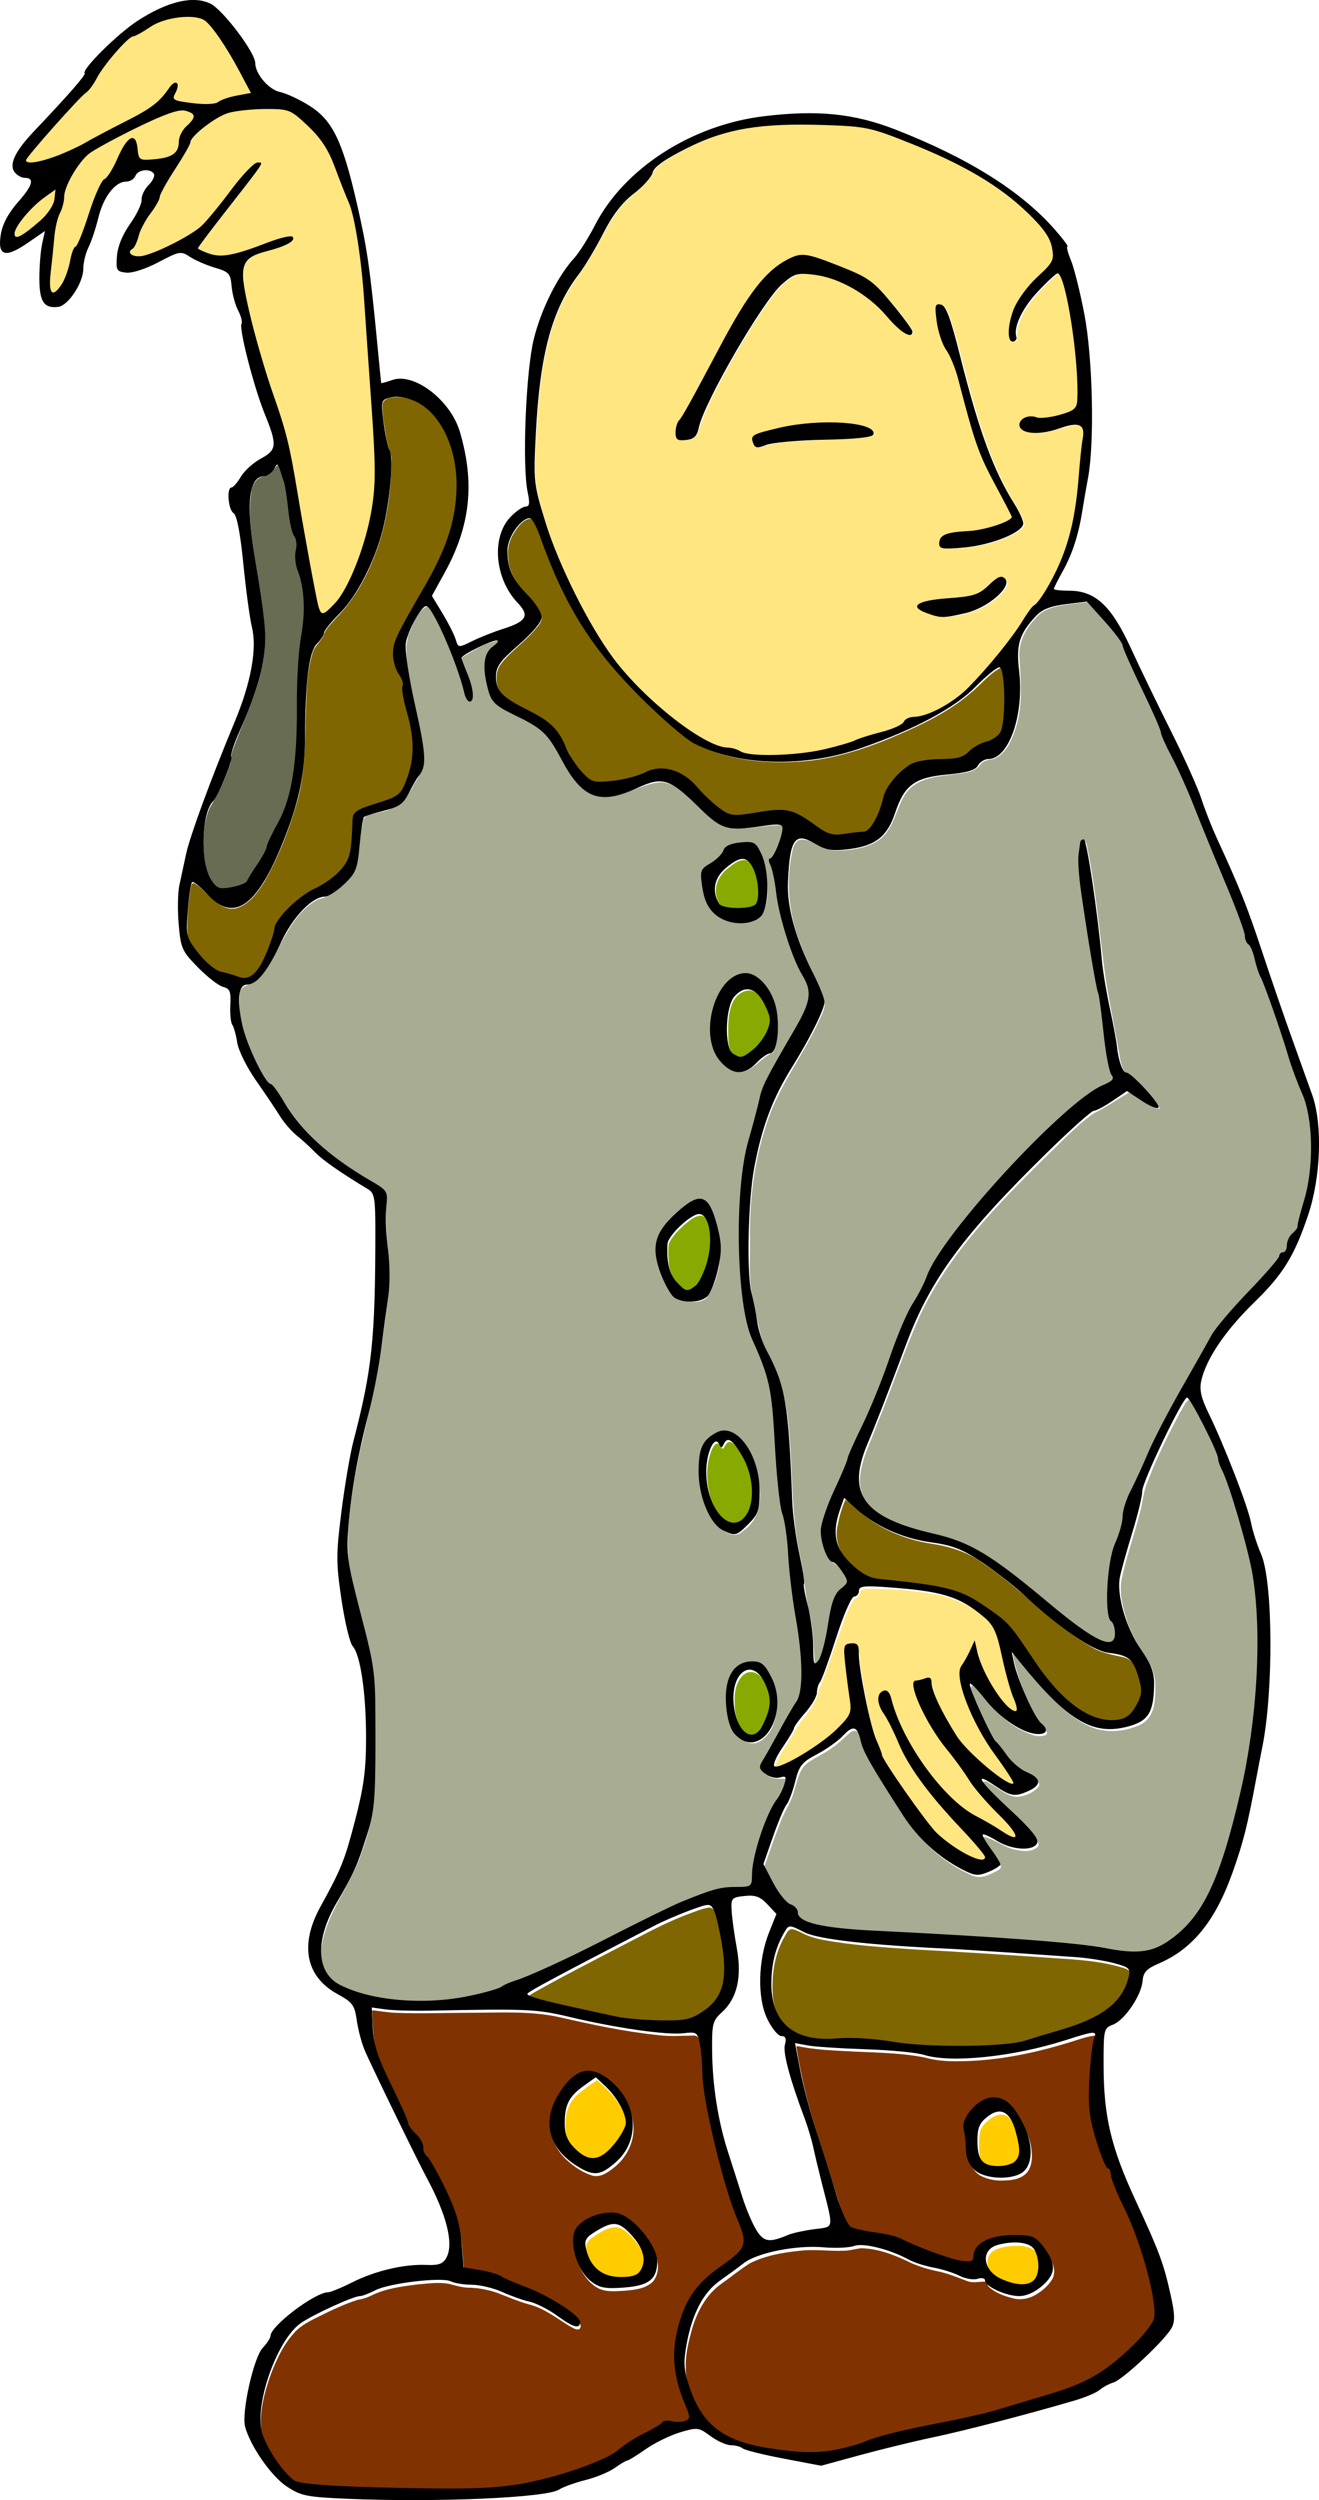 <?xml version="1.0" encoding="UTF-8"?>
<svg width="154.81mm" height="293.22mm" version="1.1" viewBox="0 0 154.81 293.22" xmlns="http://www.w3.org/2000/svg">
<g transform="translate(-19.193 -2.255)">
<path transform="scale(.265)" d="m427.07 63.664c-12.564-0.11-25.307 0.872-37.259 4.997-8.205 2.913-16.144 6.704-23.445 11.455-2.453 1.552-4.32 3.831-5.489 6.46-3.95 5.913-10.656 9.26-14.726 15.099-5.629 7.763-9.264 16.748-14.682 24.651-4.662 6.621-9.264 13.386-12.21 20.98-6.354 16.131-8.012 33.621-9.088 50.784-0.41 10.086-1.751 20.377 0.798 30.302 5.017 20.68 14.118 40.146 24.656 58.548 5.417 9.534 12.034 18.379 19.817 26.114 9.23 9.197 19.225 17.895 30.786 24.044 3.54 2.018 7.54 2.894 11.515 3.502 2.881 0.874 5.569 2.466 8.672 2.494 9.064 0.734 18.21 5.8e-4 27.19-1.298 8.015-1.421 15.777-3.906 23.445-6.585 5.185-1.938 10.928-2.658 15.647-5.694 1.254-1.115 2.302-2.684 4.165-2.798 6.695-0.583 12.808-3.745 18.326-7.399 8.036-5.673 14.154-13.536 20.475-20.959 4.824-5.774 9.127-11.95 13.191-18.273 2.22-2.849 5.07-5.178 6.846-8.386 8.044-12.57 12.906-27.05 14.496-41.868 1.178-9.603 1.822-19.268 3.061-28.857 0.392-2.164-1.263-4.878-3.709-4.322-5.942 0.305-11.336 3.688-17.359 3.393-2.45-0.051-5.981-0.012-7.036-2.758-0.409-2.23 2.197-4.007 4.241-3.831 3.295 0.281 6.639 0.781 9.909-0.083 3.345-0.807 6.975-1.389 9.819-3.44 2.053-2.14 1.348-5.48 1.593-8.162-0.192-14.008-2.041-27.973-4.857-41.683-0.912-3.436-1.386-7.184-3.39-10.195-1.108-1.027-2.385 0.778-3.252 1.325-6.557 6.224-13.458 13.025-15.935 22.004-0.664 1.916-0.094 4.003-0.514 5.909-0.706 0.836-1.947 0.485-2.102-0.611-1.039-3.967 0.281-8.126 1.501-11.902 3.015-8.192 9.909-13.942 15.664-20.17 2.673-2.679 2.083-6.859 1.087-10.147-2.392-6.371-7.782-10.949-12.524-15.58-16.444-15.156-37.328-24.131-57.942-32.063-7.057-2.806-14.563-4.417-22.163-4.588-6.4-0.33-12.811-0.425-19.219-0.41zm1.287 58.144c5.951 0.291 11.426 3.078 16.943 5.091 6.376 2.46 12.944 5.253 17.556 10.49 4.79 5.309 9.386 10.85 13.384 16.777 0.694 0.686 1.126 2.544-0.323 2.421-3.155-0.617-5.064-3.614-7.384-5.573-4.798-4.958-9.573-10.074-15.559-13.636-7.788-4.901-16.989-8.229-26.29-7.505-5.334 1.339-9.061 5.881-12.29 10.036-9.718 13.396-17.99 27.799-25.543 42.508-2.941 5.63-5.483 11.474-7.213 17.594-0.703 2.16-2.914 3.266-5.071 3.268-1.378 0.087-3.567 0.508-3.909-1.365-0.774-3.138 0.646-6.275 2.574-8.692 7.729-12.991 14.339-26.616 21.787-39.767 5.794-10.17 11.982-20.723 21.664-27.67 2.892-1.916 6.12-3.861 9.674-3.978zm60.878 21.931c2.556 0.37 3.176 3.496 4.076 5.459 4.16 12.777 6.854 25.986 10.765 38.845 4.479 15.415 9.824 30.782 18.447 44.422 1.304 2.586 3.08 5.09 3.628 7.968-0.405 2.355-3.015 3.376-4.822 4.552-8.805 4.495-18.804 6.203-28.619 6.412-1.3 0.028-3.519-0.182-3.303-1.992-0.087-2.695 2.642-4.032 4.931-4.37 5.998-1.099 12.228-0.827 18.069-2.805 3.231-1.089 6.925-1.868 9.347-4.391-5.8-12.114-13.25-23.539-17.034-36.521-3.298-10.047-5.331-20.474-8.773-30.475-1.608-5.052-5.096-9.25-6.396-14.411-1.094-3.992-1.936-8.206-1.557-12.336 0.232-0.414 0.842-0.38 1.239-0.356zm-49.059 52.386c6.079 0.138 12.579-0.158 18.149 2.619 1.013 0.444 2.18 2.284 0.57 2.764-6.927 1.562-14.116 1.262-21.17 1.719-8.393 0.516-16.941 0.301-25.168 2.249-1.612 0.241-3.807 2.022-5.129 0.355-0.687-1.181-1.689-3.358 0.015-4.178 4.359-2.068 9.236-2.808 13.908-3.893 6.19-1.244 12.516-1.649 18.826-1.634zm76.495 68.33c1.915 0.14 2.476 2.666 1.433 4.059-2.859 4.534-7.557 7.679-12.401 9.792-5.128 1.945-10.596 3.46-16.117 3.253-3.327-0.388-6.72-1.54-9.457-3.467-1.248-0.92 0.456-1.893 1.294-2.128 7.437-2.51 15.522-1.657 23.086-3.607 4.743-1.223 7.431-5.833 11.709-7.83 0.147-0.042 0.299-0.067 0.452-0.072z" fill="#ffe680"/>
<path transform="scale(.265)" d="m188.83 56.83c-7.051 0.082-14.619 0.178-20.708 4.245-4.144 2.671-8.404 5.613-11.117 9.819-3.77 8.644-10.139 15.929-13.806 24.636-1.34 4.46-4.904 7.829-6.932 11.97-1.915 3.099-2.596 6.737-4.243 9.939-0.618 1.138-2.734 2.293-1.637 3.78 1.361 1.408 3.646 0.893 5.416 0.922 6.054-1.393 11.599-4.415 17.077-7.258 4.731-2.459 9.17-5.56 12.558-9.725 6.75-7.502 11.991-16.344 19.487-23.16 0.756-0.617 2.164-1.714 3.053-0.841-1.255 2.879-3.624 5.18-5.399 7.766-7.431 9.758-15.252 19.237-22.323 29.26-0.365 1.12 1.416 1.398 2.073 1.889 5.445 2.598 11.755 2.13 17.345 0.271 7.178-2.009 13.955-5.51 21.311-6.807 0.75-0.25 1.698 0.325 1.073 1.156-2.074 2.238-5.297 2.914-8.056 3.969-4.423 1.561-9.969 2.017-12.778 6.288-1.314 2.913-0.652 6.267-0.71 9.365 0.878 7.518 2.991 14.838 4.817 22.168 3.507 13.701 8.388 26.988 12.541 40.49 4.879 16.318 6.634 33.331 9.867 50.01 1.949 10.317 3.565 20.715 6.019 30.927 0.204 1.377 1.479 3.355 3.063 2.318 6.442-4.702 10.009-12.161 13.069-19.306 4.401-10.682 7.463-21.982 8.649-33.484 0.796-13.482-0.048-26.98-1.076-40.424-1.395-19.273-2.496-38.572-4.238-57.817-1.135-9.172-2.131-18.438-4.609-27.364-2.475-7.416-5.58-14.606-8.374-21.904-3.469-8.7-10.019-15.896-17.539-21.324-3.574-2.535-8.117-1.596-12.198-1.784-0.558 0.003-1.116 0.005-1.674 0.008z" fill="#ffe680"/>
<path transform="scale(.265)" d="m156.32 15.893c-6.437-0.094-13.005 1.34-18.351 5.059-2.366 1.513-4.854 2.838-7.413 3.957-5.166 4.074-9.297 9.328-13.154 14.618-2.268 3.483-4.124 7.286-7.234 10.144-8.918 9.093-17.593 18.472-25.498 28.467-0.669 0.651-1.151 2.122 0.12 2.406 2.562 0.705 5.215-0.474 7.726-0.978 12.483-3.578 23.382-10.878 34.945-16.548 6.873-3.704 14.44-7.086 19.071-13.682 1.274-1.274 2.05-3.507 3.96-3.888 1.172 0.467 0.285 2.161 0.074 3.026-0.294 1.296-1.752 2.999-0.665 4.241 2.878 1.461 6.288 1.413 9.431 1.869 3.899 0.284 8.159 0.786 11.64-1.411 4.172-1.877 8.907-2.304 13.198-3.393-5.613-10.499-10.915-21.355-18.628-30.516-2.216-2.852-5.797-3.541-9.222-3.372z" fill="#ffe680"/>
<path transform="scale(.265)" d="m153.26 57.245c-6.588 0.825-12.519 4.161-18.478 6.878-7.528 3.769-15.191 7.36-22.297 11.892-4.873 3.874-8.165 9.432-10.588 15.082-1.401 3.853-1.194 8.114-3.065 11.83-2.673 6.911-2.587 14.465-3.555 21.719-0.131 4.316-1.724 8.851-0.143 13.057 0.619 1.411 2.152 0.418 2.855-0.361 4.456-4.638 5.236-11.278 6.963-17.173 0.245-1.145 0.961-1.94 1.753-2.694 3.332-6.411 5.05-13.515 7.637-20.238 1.363-3.942 3.148-7.803 6.195-10.739 3.669-4.746 5.031-10.962 9.047-15.444 0.605-0.829 2.152-1.562 2.696-0.269 1.366 2.466 0.67 5.633 2.194 7.994 1.716 1.207 4.072 0.494 6.037 0.574 3.894-0.396 8.793-0.775 10.929-4.598 0.909-2.735 0.577-5.923 2.54-8.273 1.351-2.256 4.078-3.723 4.684-6.376-0.195-1.952-2.684-2.33-4.21-2.763-0.394-0.07-0.794-0.113-1.195-0.098z" fill="#ffe680"/>
<path transform="scale(.265)" d="m97.133 92.404c-6.726 4.058-12.699 9.576-16.978 16.19-0.705 1.387-2.161 3.458-0.814 4.851 2.001 0.624 3.801-1.212 5.398-2.174 4.699-3.763 10.195-7.62 11.923-13.71 0.339-1.661 0.79-3.514 0.534-5.156l-0.043-0.003z" fill="#ffe680"/>
<path transform="scale(.265)" d="m457.08 711.66c-1.384 0.021-3.874-2e-3 -3.72 1.986-0.382 1.373-1.545 2.214-2.718 2.767-3.54 5.444-5.134 11.914-7.472 17.924-2.545 7.686-5.355 15.283-8.279 22.822-1.193 7.417-8.045 11.975-11.073 18.556-2.652 5.137-6.811 9.622-8.34 15.272 0.496 1.606 2.821 0.367 3.892 0.13 9.445-3.985 18.196-9.786 25.535-16.947 2.614-2.544 5.612-5.601 5.039-9.596-0.492-8.396-2.63-16.727-2.443-25.138 0.026-2.299 3.333-2.852 4.795-1.645 1.417 3.168 0.765 6.889 1.567 10.241 2.491 15.219 4.931 31.012 12.953 44.468 6.66 10 13.437 20.012 21.383 29.044 5.317 4.748 11.337 9.072 18.16 11.32 1.152 1.043 3.613 0.067 3.273-1.505-4.912-7.288-11.546-13.243-17.2-19.943-9.046-9.992-17.244-20.96-22.405-33.499-2.005-4.985-5.251-9.385-7.225-14.352-1.013-2.071 0.195-5.41 2.739-5.285 2.483 1.917 2.334 5.626 3.6 8.299 5.82 15.741 15.551 30.09 27.974 41.371 6.514 5.744 14.696 9.001 21.854 13.812 1.179 0.482 3.206 2.352 4.307 0.938-0.373-2.904-3.141-4.913-4.8-7.16-7.046-7.439-14.038-14.996-19.566-23.667-8.116-11.043-17.398-22.044-20.758-35.621-0.325-0.976-0.354-2.255 0.973-2.351 1.852-0.453 4.013-1.495 5.835-1.007 1.841 8.451 6.09 16.166 10.554 23.507 5.366 8.409 13.229 14.919 21.255 20.681 1.601 0.801 3.397 2.685 5.284 2.092 0.592-1.458-1.318-2.819-1.766-4.119-7.162-10.562-14.74-21.071-19.095-33.183-1.332-4.132-3.236-8.6-2.486-12.977 1.844-3.907 3.79-7.866 6.097-11.537 0.981 2.636 1.538 6.192 2.829 9.033 3.106 7.163 6.834 14.476 12.822 19.66 0.78 0.858 3.63 1.916 3.321-0.179-1.856-7.171-4.579-14.124-6.038-21.414-1.794-6.53-2.459-14.158-8.018-18.808-7.046-6.733-16.331-10.805-25.968-11.973-8.815-1.37-17.752-2.027-26.672-2.018z" fill="#ffe680"/>
<path transform="scale(.265)" d="m261.43 276.95c-4.565 2.385-6.144 8.245-8.158 12.655-2.604 11.825 2.033 23.763 3.715 35.41 1.607 9.752 5.663 21.028-0.833 29.93-3.054 6.258-8.062 12.094-15.365 12.971-2.917 1.031-7.847 0.762-7.633 5.115-2.2 7.607-0.644 16.531-5.191 23.286-3.998 4.598-8.631 8.972-14.756 10.284-14.585 7.768-16.679 26.637-28.605 36.979-2.498 0.928-6.023 1.562-5.993 5.044-1.313 13.987 4.897 27.527 12.078 39.145 8.443 9.654 14.253 21.6 24.585 29.606 8.352 7.683 18.97 12.567 27.597 19.678 0.886 13.893 1.061 27.873 1.488 41.799-1.737 24.885-7.225 49.313-12.856 73.555-4.157 20.76-7.983 42.718-1.465 63.428 4.783 18.391 9.392 37.081 8.674 56.243-0.532 18.665 1.166 38.127-5.97 55.823-4.495 14.786-15.856 26.964-17.908 42.517-1.075 7.434 1.881 15.77 9.243 18.791 16.284 7.607 34.924 7.269 52.403 5.315 9.067-1.119 17.555-4.427 25.884-7.92 28.748-11.235 55.092-27.945 84.056-38.656 6.028-2.549 12.996-1.45 18.977-3.655 2.26-9.418 3.264-19.271 7.409-28.188 2.294-6.963 8.433-12.789 8.582-20.303-2.861-0.182-6.263 0.56-8.903-1.485-2.514-0.895-2.256-3.46-0.703-5.243 5.168-11.626 14.218-21.766 16.586-34.497 0.693-18.471-4.34-36.603-5.544-54.978-1.262-15.911-5.413-31.419-5.797-47.43-0.914-16.378-1.885-33.281-9.406-48.205-8.515-21.567-6.521-45.287-6.055-67.972 1.328-15.388 5.679-30.426 9.991-45.184 6.032-13.656 15.707-25.706 20.006-40.095 0.774-7.078-4.976-12.841-6.757-19.404-5.333-12.636-6.762-26.346-10.079-39.516-0.858-2.999 2.928-4.995 3.195-7.977 0.717-3.026 3.603-7.374 0.867-10.036-9.939-0.526-21.67 4.994-30.049-2.819-7.523-5.521-13.373-15.15-23.344-16.246-10.179 0.471-19.508 9.227-29.957 5.311-12.568-6.18-13.886-23.132-25.863-30.158-5.74-4.277-13.631-5.974-18.16-11.657-2.775-5.974-4.069-13.227-2.288-19.628 0.923-2.377 4.761-4.09 4.497-6.597-6.013 0.72-11.46 4.493-16.621 7.517 0.664 6.167 5.368 12.275 4.376 18.767-1.47 1.428-2.089-2.769-2.578-3.609-3.605-12.916-8.463-25.76-15.801-37.025-0.381-0.462-0.954-0.806-1.572-0.686zm141.62 105.32c6.227-0.715 7.333 6.926 8.442 11.414 1.021 6.845 2.073 15.141-2.428 20.97-8.687 6.438-22.273-0.011-23.955-10.498-0.808-4.243-2.034-10.135 2.853-12.415 4.374-2.164 5.737-7.912 10.78-8.842 1.397-0.39 2.846-0.615 4.308-0.629zm0.058 58.286c6.18 0.533 9.998 6.865 12.272 12.028 1.811 7.027 2.605 15.222-0.667 21.887-5.779 1.982-9.678 10.236-16.652 8.174-9.471-3.901-11.136-16.381-9.029-25.279 1.639-7 5.818-16.248 14.076-16.81zm-20.345 100.24c5.532 0.769 6.017 7.947 7.469 12.209 2.536 10.083 1.005 21.606-4.968 30.166-3.424 2.478-8.627 1.594-12.379 0.52-5.971-6.273-9.646-15.548-8.51-24.238 2.239-8.029 9.134-14.096 16.124-18.132 0.72-0.291 1.484-0.502 2.264-0.525zm11.384 102.49c7.392 1.233 10.866 9.495 13.124 15.793 2.987 9.044 3.113 21.285-5.855 27.058-4.014 4.252-9.839-0.616-12.217-4.231-5.621-9.319-8.414-21.554-4.506-31.99 1.758-3.492 5.528-6.254 9.454-6.63zm12.192 102.33c6.53-0.047 8.716 7.889 9.767 13.087 1.367 7.73-0.719 18.144-8.778 21.276-6.421 1.038-11.39-5.972-11.593-11.842-1.575-8.384-0.834-22.43 10.604-22.521z" fill="#a7ac93"/>
<path transform="scale(.265)" d="m406.07 841.03c-0.108 0.083-0.083 0.246-0.128 0.365-0.18 0.825-0.371 1.648-0.553 2.473-2e-3 0.126 0.175 0.134 0.216 0.028 0.37-0.507 0.466-1.149 0.54-1.757 0.034-0.342 0.058-0.687 0.056-1.029-6e-3 -0.065-0.073-0.094-0.131-0.08z" fill="#a7ac93"/>
<path transform="scale(.265)" d="m427.28 758.71c-0.091 0.063-0.085 0.192-0.128 0.286-0.378 1.183-0.794 2.356-1.262 3.51-0.052 0.092 0.07 0.202 0.154 0.132 0.121-0.147 0.199-0.326 0.291-0.492 0.525-1.039 0.846-2.169 1.085-3.304 0.027-0.083-0.056-0.168-0.139-0.131z" fill="#a7ac93"/>
<path transform="scale(.265)" d="m252.69 292.5c-0.058 0.069-0.055 0.167-0.082 0.249-0.094 0.396-0.171 0.796-0.199 1.202-0.054 0.694-0.038 1.391-7e-3 2.085 4e-3 0.087 0.123 0.127 0.177 0.058 0.044-0.079 0.018-0.177 0.03-0.264 0.035-1.073 0.117-2.147 0.244-3.215 0.023-0.075-0.049-0.163-0.128-0.134l-0.035 0.018z" fill="#a7ac93"/>
<path transform="scale(.265)" d="m599.05 627.94c-1.866 1.304-2.669 3.714-3.897 5.574-5.732 10.768-11.235 21.723-15.362 33.221-1.187 3.886-1.448 7.993-2.667 11.883-2.491 9.928-6.098 19.584-8.067 29.644-0.896 6.289 0.908 12.613 2.866 18.536 2.18 6.403 5.925 12.064 9.453 17.773 3.218 4.971 3.008 11.143 2.459 16.797-0.342 4.224-2.377 8.615-6.391 10.463-5.764 2.724-12.523 3.575-18.736 2.045-10.112-2.808-17.486-10.87-24.424-18.273-4.4-4.664-8.316-9.755-12.527-14.58-0.469-0.686-0.942 0.018-0.53 0.561 1.881 9.893 5.976 19.232 10.823 28.006 0.786 1.604 1.995 2.875 3.268 4.063 0.719 0.798 1.397 2.442-0.033 2.856-3.551 1.257-7.215-0.745-10.39-2.191-8.006-3.96-13.638-11.104-19.424-17.663-0.838-0.638-1.643-2.135-2.819-1.933-0.472 1.353 0.71 2.803 0.999 4.125 2.837 6.929 5.663 13.927 9.492 20.377 2.455 3.177 4.929 6.355 7.488 9.453 2.614 3.158 6.229 5.157 9.818 6.986 1.12 0.728 3.088 2.193 1.908 3.679-2.39 2.73-6.162 4.283-9.778 4.419-4.234-0.323-7.505-3.533-11.074-5.516-0.997-0.472-2.476-1.971-3.563-1.027 0.089 1.653 1.796 2.77 2.718 4.022 6.524 6.978 13.931 13.124 20.1 20.421 0.841 1.176 2.623 3.155 1.025 4.434-3.062 2.477-7.442 1.618-10.968 0.759-4.2-1.371-7.874-4.059-12.089-5.35-1.186 0.172 8e-3 1.718 0.255 2.292 2.054 3.836 5.322 7.043 6.843 11.133-0.857 1.476-2.819 2.007-4.267 2.814-2.639 1.282-5.745 2.166-8.534 0.823-11.125-4.819-20.785-12.957-27.796-22.825-6.43-9.624-12.788-19.335-18.255-29.546-1.863-3.267-2.324-7.103-4.034-10.414-0.778-1.583-2.857-1.487-4.032-0.427-2.854 2.383-5.381 5.169-8.58 7.14-3.774 2.903-8.611 4.33-11.924 7.832-3.131 4.18-3.457 9.663-5.474 14.366-1.48 3.58-3.685 6.817-4.921 10.515-2.564 6.476-4.855 13.074-7.107 19.653 3.232 5.821 5.762 12.331 10.705 16.974 1.691 1.301 4.213 2.136 4.637 4.505 0.428 3.06 3.855 4.006 6.334 4.895 9.04 2.423 18.486 2.594 27.767 3.317 31.021 1.773 62.112 2.947 93.001 6.441 7.092 0.641 14.034 2.626 21.169 2.781 5.151 0.141 10.415-0.811 14.81-3.621 10.194-6.096 17.254-16.287 21.651-27.137 6.789-16.441 10.902-33.844 14.39-51.241 4.623-24.176 5.974-48.95 4.479-73.505-1.2-16.159-6.044-31.75-10.878-47.124-1.474-4.733-3.322-9.334-5.254-13.888-1.597-7.032-5.272-13.364-8.444-19.78-1.867-3.208-3.331-6.822-5.97-9.48-0.076-0.041-0.163-0.069-0.25-0.057z" fill="#a7ac93"/>
<path transform="scale(.265)" d="m548.31 275.66c-6.183 0.834-13.379 1.379-17.467 6.787-4.267 4.509-7.302 10.437-6.936 16.781 0.62 10.27 1.644 20.813-1.396 30.831-1.707 5.474-4.187 11.822-9.777 14.307-2.173 0.444-4.643 0.503-6.088 2.539-2.971 4.056-8.654 3.754-13.109 4.53-7.185 0.735-15.645 1.853-20.016 8.367-4.383 6.357-4.88 15.132-11.315 20.102-5.489 4.169-12.714 4.899-19.384 5.085-5.739 0.033-10.134-5.219-15.87-4.89-3.387 0.947-3.561 5.284-4.17 8.12-2.228 12.823-0.576 26.12 4.226 38.181 2.972 8.556 7.887 16.341 10.611 24.96 0.598 3.952-2.03 7.546-3.44 11.064-7.241 14.801-17.499 28.161-22.42 44.056-5.329 16.042-7.313 32.998-7.179 49.854 0.231 9.253-0.908 18.717 1.603 27.758 1.725 8.169 2.543 16.712 6.659 24.154 5.298 9.93 8.077 20.96 8.942 32.138 1.925 19.001 0.89 38.323 5.088 57.067 1.944 8.173 1.864 16.672 4.117 24.781 1.772 7.468 1.681 15.159 2.353 22.752-0.023 1.456 1.658 1.35 2.127 0.222 3.073-5.27 3.541-11.599 4.863-17.453 0.94-5.466 1.671-11.606 6.221-15.405 1.373-1.151 2.605-2.989 1.386-4.72-1.54-3.138-3.95-5.815-6.865-7.703-3.439-4.484-4.596-10.648-3.596-16.138 3.147-10.911 8.73-20.966 12.576-31.641 6.018-13.455 12.392-26.781 17.108-40.775 3.488-10.397 7.823-20.482 13.392-29.94 3.378-6.811 6.282-13.907 10.877-20.03 14.22-19.667 30.69-37.677 48.295-54.347 7.678-6.995 15.456-14.199 24.958-18.605 1.657-0.596 2.31-2.736 0.95-3.933-2.458-7.975-2.815-16.436-4.027-24.662-1.605-12.62-4.67-24.99-6.386-37.598-1.475-10.793-3.72-21.557-3.945-32.472 0.26-2.941-0.141-6.384 1.505-8.948 1.331 0.801 1.03 3.109 1.58 4.448 3.717 18.901 5.215 38.137 7.884 57.195 1.905 11.739 4.449 23.369 6.356 35.101 0.708 2.633 1.329 6.109 4.246 7.104 4.878 3.965 9.314 8.597 12.937 13.73 0.783 1.448-1.58 0.584-2.135 0.229-3.995-1.72-7.306-4.843-11.228-6.567-5.228 3.109-10.257 6.578-15.731 9.269-7.868 5.594-14.383 12.846-21.384 19.447-21.091 20.832-42.493 42.52-55.284 69.673-7.161 16.014-12.69 32.695-19.332 48.926-2.883 7.982-7.179 15.828-7.428 24.482 0.018 5.547 2.59 10.905 7.019 14.279 8.832 6.829 20.219 8.672 30.676 11.727 16.867 4.286 30.095 16.257 43.36 26.816 8.358 6.638 16.374 13.987 25.946 18.864 2.092 1.13 5.951 1.943 6.891-1.031 0.864-3.598-1.004-6.917-2.589-9.986-0.764-6.277-0.341-12.72 0.095-19.03 0.326-6.172 2.539-11.924 4.577-17.687 1.831-5.543 1.744-11.602 4.527-16.851 6.662-14.432 13.111-28.985 20.972-42.823 5.826-10.16 11.231-20.587 17.513-30.471 8.559-11.213 19.354-20.533 27.762-31.854 0.618-2.087 3.671-2.188 3.59-4.629 0.068-2.736 1.655-4.918 3.526-6.76 2.292-3.988 2.472-8.83 3.977-13.134 3.522-10.996 3.424-22.692 2.742-34.092-0.907-10.836-6.574-20.417-9.515-30.73-4.05-12.955-8.577-25.762-13.508-38.398-1.398-4.281-2.258-8.918-5.14-12.507-1.011-3.447-1.658-7.061-3.146-10.392-7.5-19.116-15.523-38.026-23.228-57.059-4.558-10.151-9.851-19.982-13.625-30.465-5.046-11.528-10.646-22.82-15.589-34.385-4.138-6.87-10.093-12.447-15.318-18.448-2.156 0.278-4.313 0.557-6.47 0.835z" fill="#a7ac93"/>
<path transform="scale(.265)" d="m422.97 862.32c-1.844 0.309-2.428 2.478-3.327 3.84-4.048 7.194-5.328 15.593-5.011 23.755 0.079 7.018 2.865 14.477 8.899 18.48 5.934 3.974 13.394 4.407 20.311 3.909 9.753-0.74 19.486 0.684 29.119 2.059 14.046 1.544 28.235 1.519 42.327 0.648 5.449-0.324 10.881-1.158 16.051-2.958 9.893-3.165 20.297-5.359 29.312-10.732 5.723-3.377 10.649-8.603 12.371-15.155 0.313-1.449 1.07-3.109 0.441-4.553-1.538-2.015-4.313-2.269-6.565-3.006-8.317-2.151-16.911-2.777-25.454-3.311-21.518-1.512-43.047-2.871-64.587-4.035-13.292-0.916-26.643-1.736-39.758-4.168-3.619-0.632-7.127-1.778-10.361-3.539-1.209-0.505-2.422-1.223-3.767-1.235z" fill="#806600"/>
<path transform="scale(.265)" d="m386.38 852.78c-3.44 0.488-6.646 2.008-9.899 3.165-10.243 3.852-19.778 9.27-29.515 14.207-12.724 6.68-25.563 13.156-38.063 20.25-0.858 0.657-2.2 1.038-2.614 2.109 0.527 1.094 2.075 1.181 3.078 1.651 10.229 2.942 20.697 4.956 31.079 7.277 7.083 1.635 14.311 2.592 21.579 2.781 4.779 0.08 9.605 0.272 14.353-0.372 5.956-1.276 11.325-5.104 14.651-10.182 3.623-5.955 3.204-13.276 2.405-19.924-0.886-6.073-1.907-12.179-3.859-18.011-0.508-1.415-1.433-3.104-3.194-2.951z" fill="#806600"/>
<path transform="scale(.265)" d="m446.91 672.29c-1.937 3.94-2.936 8.419-3.787 12.74-1.202 8.71 4.783 16.574 11.856 20.933 5.697 3.5 12.744 2.894 19.108 4.002 11.415 1.385 23.467 2.65 33.119 9.505 6.415 4.049 12.657 8.667 16.839 15.122 8.806 12.473 17.012 26.635 31.041 33.922 5.207 2.692 11.937 3.987 17.337 1.166 5.055-3.684 7.814-10.638 5.747-16.7-1.098-4.541-3.286-9.848-8.318-11.046-4.982-1.059-10.063-1.994-14.457-4.753-17.69-10.042-30.94-26.058-47.994-37.03-6.684-4.934-14.788-7.307-22.915-8.491-12.025-1.944-23.635-6.976-32.652-15.266-1.647-1.319-3.107-3.068-4.924-4.105z" fill="#806600"/>
<path transform="scale(.265)" d="m247.74 184.29c-2.318-0.053-5.398 0.549-5.915 3.245-0.04 4.869 0.842 9.734 1.666 14.527 0.439 3.028 1.683 5.902 2.285 8.845 0.044 13.897-1.728 27.893-6.454 41.004-3.986 11.122-9.734 21.822-18.157 30.243-1.768 2.154-3.966 4.126-5.12 6.686-0.956 3.385-4.444 5.407-5.235 8.916-2.899 9.687-2.586 19.941-3.024 29.942-0.286 12.368-0.466 24.926-4.083 36.864-3.584 12.085-8.191 23.951-14.556 34.859-2.963 4.605-6.644 9.522-12.142 11.089-4.496 1.082-8.385-2.146-11.471-5.004-2.417-2.002-4.359-4.761-7.234-6.118-1.393-0.064-1.236 1.973-1.539 2.89-1.013 6.957-1.663 14.042-1.179 21.067 1.207 3.869 4.185 6.886 6.686 9.973 2.862 3.26 6.481 6.096 10.864 6.838 2.805 0.503 5.439 2.292 8.349 1.971 4.421-0.729 6.64-5.26 8.465-8.862 2.175-4.6 3.699-9.485 4.969-14.391 2.583-5.22 7.093-9.206 11.663-12.685 5.252-3.891 11.766-5.991 16.203-10.974 3.106-2.794 5.135-6.657 5.521-10.828 0.783-4.721 0.424-9.578 1.24-14.275 1.585-2.837 5.239-3.404 8.012-4.562 4.223-1.633 9.07-2.405 12.526-5.531 2.502-3.082 3.536-7.091 4.579-10.851 1.905-8.062 1.057-16.511-1.224-24.401-0.85-3.95-2.347-7.912-2.112-11.988 0.586-2.59-1.532-4.842-2.376-7.132-2.346-4.465-2.461-9.981-0.125-14.474 7.591-16.26 18.823-30.903 23.813-48.33 2.616-9.116 3.103-18.756 2.042-28.151-1.724-9.909-5.745-20.217-14.136-26.322-3.74-2.557-8.198-4.356-12.8-4.078z" fill="#806600"/>
<path transform="scale(.265)" d="m307.18 238.09c-3.366 0.528-5.46 3.777-7.19 6.411-2.139 3.335-2.992 7.35-2.41 11.265 0.266 6.468 4.249 11.918 8.557 16.419 2.417 2.844 5.351 5.651 6.36 9.339-5e-3 2.598-2.293 4.511-3.775 6.408-4.449 5.149-10.274 8.974-14.398 14.413-1.619 2.077-2.18 4.702-1.905 7.291-0.183 4.681 3.763 8.087 7.503 10.166 6.175 3.912 13.492 6.376 18.536 11.861 4.294 5.199 6.011 12.024 10.374 17.198 2.119 2.347 4.148 5.466 7.443 6.163 8.463 0.592 16.895-1.401 24.653-4.687 6.6-2.539 14.071 0.535 18.82 5.324 4.803 4.953 9.422 10.462 15.71 13.59 3.522 1.275 7.378 0.206 10.984-0.113 5.348-0.691 10.88-1.902 16.244-0.872 6.52 1.781 11.266 7.034 17.33 9.734 4.774 1.638 9.756-0.496 14.613-0.463 3.553-0.068 5.438-3.716 6.822-6.487 2.073-4.01 2.691-8.58 4.692-12.592 2.571-4.476 6.266-8.406 10.758-10.977 6.754-3.157 14.481-1.389 21.538-3.185 3.364-1.157 5.583-4.226 8.837-5.632 1.853-1.171 4.143-1.184 5.911-2.551 2.77-1.309 4.269-4.219 4.454-7.185 0.655-7.289 0.948-14.718-0.236-21.968-0.241-1.097-0.536-2.36-1.489-3.03-5.353 2.694-9.072 7.633-13.651 11.363-10.438 8.951-23.116 14.702-35.675 20.008-13.01 5.351-26.677 9.554-40.8 10.337-14.953 0.918-30.478-0.711-44.083-7.303-6.954-3.805-12.603-9.532-18.464-14.778-15.534-14.559-29.7-30.97-39.327-50.092-5.057-9.653-8.785-19.902-12.736-30.033-0.987-1.786-1.477-4.287-3.427-5.288-0.185-0.052-0.378-0.061-0.569-0.05z" fill="#806600"/>
<path transform="scale(.265)" d="m401.66 389.17c-2.772 0.12-4.931 2.215-7.025 3.802-3.473 2.712-5.842 7.195-5.007 11.664 0.479 2.255 1.26 5.085 3.763 5.801 3.846 1.025 7.938 0.881 11.837 0.252 1.706-0.238 3.347-1.427 3.531-3.239 0.554-4.861-0.028-9.969-2.107-14.431-0.955-1.893-2.552-4.21-4.992-3.85z" fill="#8a0"/>
<path transform="scale(.265)" d="m403.92 446.87c-3.123 0.249-5.819 2.652-7.057 5.439-2.275 5.148-1.912 10.885-1.853 16.372 0.152 2.262 0.556 4.721 2.017 6.529 1.304 1.058 3.006 2.34 4.786 1.842 3.319-1.384 6.046-3.96 8.284-6.728 2.489-3.313 4.768-7.441 3.821-11.727-0.985-3.047-2.393-6.034-4.369-8.569-1.411-1.669-3.288-3.318-5.628-3.158z" fill="#8a0"/>
<path transform="scale(.265)" d="m382.49 546.56c-2.905 0.348-5.128 2.567-7.294 4.335-2.502 2.39-5.199 4.861-6.555 8.115-0.428 2.809-0.202 5.701 9e-3 8.527 0.351 4.07 2.137 8.01 5.204 10.749 1.216 1.241 2.981 3.009 4.853 1.944 3.823-1.681 5.38-5.856 6.746-9.489 2.081-5.649 2.756-11.83 1.822-17.78-0.541-2.297-1.17-5.205-3.581-6.228-0.385-0.136-0.797-0.19-1.204-0.173z" fill="#8a0"/>
<path transform="scale(.265)" d="m395.46 646.67c-1.645 0.158-1.858 2.3-2.929 3.122-0.836-0.824-1.135-2.631-2.646-2.361-1.26 0.384-1.739 1.893-2.31 2.957-2.697 6.902-2.406 14.742-0.179 21.733 1.58 4.303 3.84 9.001 8.23 11.014 2.67 1.296 6.01 0.085 7.608-2.327 3.218-4.318 3.365-10.072 2.745-15.211-0.954-6.412-3.894-12.471-7.984-17.464-0.672-0.702-1.491-1.508-2.537-1.464z" fill="#8a0"/>
<path transform="scale(.265)" d="m404.86 748.51c-3.34 0.168-5.277 3.429-6.255 6.257-1.109 3.374-0.799 7.015-0.657 10.506 0.592 3.938 1.771 8.09 4.664 10.976 1.699 1.651 4.657 1.841 6.342 0.067 2.245-2.453 3.394-5.699 4.437-8.802 1.191-3.574 0.866-7.481-0.562-10.934-1.263-3.202-3.066-6.92-6.659-7.931-0.428-0.104-0.869-0.152-1.309-0.137z" fill="#8a0"/>
<path transform="scale(.265)" d="m195.52 214.29c-1.919 1.296-2.471 4.322-5.139 4.723-3.432 0.2-5.894 3.13-6.534 6.345-2.202 13.931 1.341 27.895 3.227 41.652 1.842 12.307 4.308 24.98 1.262 37.307-2.601 12.882-8.792 24.591-13.061 36.923-0.725 2.136-0.185 4.433-1.284 6.504-2.237 6.445-5.219 12.627-8.764 18.45-3.462 8.412-3.183 17.97-1.403 26.747 1 3.771 2.63 8.781 7.023 9.588 3.452-0.231 7.215-0.565 10.189-2.474 3.77-3.811 6.11-8.802 8.888-13.339 1.585-3.189 2.528-6.637 4.356-9.738 3.838-6.964 6.787-14.425 8.055-22.301 3.276-19.973 1.496-40.35 3.567-60.421 1.544-8.367 1.858-16.978 1.001-25.442-0.806-5.336-3.789-10.335-2.823-15.871 0.347-2.877 0.151-5.8-1.312-8.36-2.954-9.685-2.182-20.359-6.497-29.675-0.179-0.255-0.397-0.613-0.751-0.617z" fill="#676c53"/>
<path transform="scale(.265)" d="m515.49 944.44c-2.164 0.113-4.031 1.452-5.649 2.78-1.742 1.456-3.227 3.387-3.545 5.694-0.346 2.571-0.337 5.184-0.193 7.77 0.211 2.419 0.828 5.126 2.919 6.625 2.179 1.559 4.999 1.615 7.568 1.446 2.055-0.091 4.16-0.574 5.908-1.691 1.539-1.26 2.362-3.308 2.245-5.283-0.025-3.289-1.031-6.46-1.876-9.607-0.824-2.562-1.924-5.29-4.191-6.907-0.89-0.652-1.99-0.915-3.083-0.83l-0.101 2e-3z" fill="#fc0"/>
<path transform="scale(.265)" d="m522.18 1002.5c-2.899-0.01-5.826 0.465-8.523 1.544-1.846 0.742-3.34 2.342-3.774 4.305-0.373 1.867-0.021 3.864 0.975 5.49 1.548 2.758 4.358 4.582 7.27 5.649 2.677 0.976 5.484 1.883 8.373 1.674 2.361 0.072 4.82-1.168 5.836-3.361 1.312-2.984 1.147-6.435 0.27-9.518-0.509-1.726-1.321-3.549-3.002-4.418-2.036-1.13-4.412-1.454-6.713-1.367h-0.712z" fill="#fc0"/>
<path transform="scale(.265)" d="m336.78 929.2c-2.899 2.011-5.846 3.992-8.522 6.299-2.883 2.507-4.73 6.1-5.137 9.896-0.341 3.266-0.333 6.635 0.484 9.832 1.274 3.605 4.124 6.449 7.224 8.569 1.932 1.235 4.359 1.972 6.61 1.219 3.315-0.893 5.677-3.634 7.834-6.132 2.017-2.557 3.952-5.311 4.916-8.454 0.413-2.356-0.577-4.688-1.473-6.819-2.017-4.386-5.042-8.258-8.631-11.469-1.072-0.986-2.086-2.054-3.237-2.943z" fill="#fc0"/>
<path transform="scale(.265)" d="m344.57 994.29c-3.127 0.136-5.796 2.029-8.405 3.558-1.526 1.078-3.419 2.145-3.979 4.052-0.406 2.744 0.611 5.484 1.702 7.955 1.49 3.24 4.228 5.966 7.637 7.119 3.274 1.308 6.87 1.05 10.309 0.828 1.993-0.147 3.988-1.085 5.015-2.863 1.104-1.656 1.486-3.679 1.262-5.64-0.31-3.744-2.645-6.934-4.971-9.73-1.89-2.074-3.938-4.29-6.692-5.154-0.617-0.12-1.252-0.132-1.879-0.126z" fill="#fc0"/>
<path transform="scale(.265)" d="m557.2 909.44c-4.289 0.542-8.336 2.246-12.483 3.39-15.246 4.638-31.078 7.76-47.054 7.945-5.282 0.098-10.593-0.211-15.697-1.662-11.602-2.261-23.485-2.132-35.243-2.818-6.941-0.362-13.903-0.729-20.719-2.136-0.47-0.162-1.087-0.032-0.802 0.598 2.089 13.111 5.236 26.046 9.361 38.666 3.577 10.84 6.806 21.791 10.315 32.652 1.217 3.146 2.28 6.481 4.404 9.153 1.558 1.49 3.911 1.573 5.893 2.117 6.128 1.262 12.559 1.549 18.251 4.375 7.948 3.514 16.028 6.907 24.508 8.91 1.92 0.286 4.16 1.016 5.955-0.043 1.172-1.262 0.468-3.283 1.386-4.691 1.862-3.496 6.025-4.909 9.679-5.709 4.59-0.91 9.349-0.859 13.978-0.317 3.753 0.702 5.904 4.225 7.936 7.104 2.019 2.887 3.423 6.772 1.683 10.118-1.681 2.902-4.348 5.187-7.196 6.914-3.027 1.849-6.717 2.621-10.179 1.705-3.793-0.926-7.676-2.303-10.637-4.914-0.93-0.643-0.644-2.316-1.975-2.47-2.564-0.057-5.203 0.722-7.705-0.228-4.05-1.514-8.045-3.23-12.289-4.164-5.229-1.068-10.393-2.585-15.131-5.086-6.185-2.82-12.8-5.21-19.672-5.305-2.647 0.286-5.216 1.133-7.902 1.097-6.422 0.253-12.857-0.775-19.27 0.033-7.522 0.763-15.171 2.087-21.987 5.502-4.38 2.762-8.391 6.062-12.62 9.046-6.709 4.711-10.764 12.275-13.031 19.986-1.528 5.549-3.006 11.235-2.781 17.04-0.187 4.999 1.776 9.718 3.493 14.31 2.757 6.981 7.46 13.399 14.091 17.12 8.943 5.096 19.385 6.35 29.439 7.509 8.381 0.894 16.958 0.56 25.111-1.694 6.125-1.477 11.822-4.248 17.962-5.656 17.868-4.61 36.299-6.901 53.928-12.488 10.828-3.411 21.951-6.051 32.373-10.63 9.395-4.215 17.375-10.991 24.56-18.256 2.727-2.954 5.604-5.941 7.33-9.616 0.775-3.018 0.172-6.196-0.196-9.237-2.032-12.082-5.748-23.85-10.444-35.15-2.728-6.354-6.206-12.45-8.147-19.104-0.062-1.629-0.81-3.182-1.982-4.307-2.443-4.126-3.71-8.836-5.144-13.388-2.114-6.704-3.083-13.736-2.782-20.761 0.298-7.303 0.702-14.66 2.11-21.841 0.17-1.063 1.143-2.438 0.291-3.406-0.277-0.201-0.638-0.218-0.968-0.214zm-43.992 29.049c3.672-0.147 6.954 2.151 9.021 5.058 3.043 4.293 5.6 9.078 6.751 14.244 0.652 3.762 0.951 8.017-1.077 11.416-2.224 3.407-6.618 4.277-10.41 4.32-3.784 0.309-7.655-0.425-11.012-2.199-3.305-2.099-5.238-6.008-5.225-9.896-0.129-3.339-0.541-6.655-1.131-9.94-0.073-3.05 1.848-5.799 3.764-8.038 2.124-2.243 4.796-4.312 7.864-4.888 0.488-0.054 0.967-0.079 1.454-0.079z" fill="#803300"/>
<path transform="scale(.265)" d="m237.39 898.21c-0.353 0.828 0.047 1.991-0.031 2.923 0.38 5.663 0.311 11.47 2.256 16.884 3.269 9.718 8.496 18.611 12.436 28.052 0.795 1.545 1.103 3.263 1.812 4.821 1.912 3.309 5.865 5.519 6.285 9.592 0.035 1.888 0.97 3.566 2.272 4.876 3.848 5.67 6.829 11.89 9.653 18.12 3.027 6.728 4.816 13.996 5.168 21.368 0.303 2.941 0.362 5.971 0.826 8.861 5.437 1.138 11.143 1.512 16.261 3.796 6.254 3.509 13.322 5.249 19.603 8.714 5.169 2.769 10.425 5.688 14.621 9.821 0.983 0.756 1.589 2.6 0.344 3.355-1.561 0.425-3.011-0.84-4.339-1.466-5.774-3.551-11.267-7.923-17.981-9.571-4.914-1.355-9.573-3.442-14.339-5.219-4.091-1.355-8.381-2.116-12.685-2.148-2.915-0.137-5.676-1.034-8.479-1.739-4.574-0.756-9.241-0.08-13.819 0.32-7.04 0.888-14.275 1.801-20.679 5.068-1.78 0.808-3.645 1.45-5.59 1.683-6.678 2.133-12.999 5.248-19.249 8.392-3.448 1.742-6.868 3.708-9.4 6.696-4.597 5.196-7.533 11.625-9.994 18.048-2.918 8.194-5.197 16.967-4.122 25.725 0.802 4.53 3.319 8.524 5.636 12.42 2.556 3.921 5.378 7.867 9.235 10.607 3.115 1.331 6.604 1.368 9.924 1.774 16.727 1.301 33.516 1.468 50.283 1.81 10.312-0.052 20.654 0.14 30.932-0.836 14.542-1.357 28.719-5.404 42.272-10.737 4.356-1.779 8.678-3.849 12.233-6.982 5.008-3.893 10.967-6.244 16.274-9.67 1.099-0.912 2.334-2.007 3.871-1.77 2.693 0.209 5.586 0.887 8.178-0.171 1.067-0.475 1.72-1.703 1.176-2.817-1.99-5.983-4.792-11.735-5.71-18.027-1.44-7.983-0.586-16.259 1.96-23.942 2.38-7.677 6.762-14.849 13.137-19.845 4.638-3.993 10.339-6.881 14.057-11.86 1.897-3.466 0.279-7.479-1.007-10.857-5.192-12.452-8.555-25.57-11.657-38.674-2.248-10.174-4.626-20.41-4.81-30.878-0.342-4.514-0.388-9.181-1.973-13.475-0.389-1.209-1.552-2.03-2.837-1.829-5.27 0.065-10.558 0.498-15.801-0.251-14.686-1.511-29.135-4.651-43.515-7.914-12.672-2.804-25.726-1.953-38.599-1.945-11.297 0.018-22.607 0.496-33.896 0.033-3.425-0.142-6.794-0.75-10.194-1.139zm96.059 28.474c4.987 0.093 9.109 3.557 12.413 6.986 4.686 4.792 7.5 11.574 7.114 18.289-0.398 6.18-3.694 11.973-8.521 15.798-2.665 2.204-6.034 4.592-9.67 3.638-4.391-1.324-8.236-4.069-11.6-7.121-3.977-3.792-6.876-9.13-6.592-14.745-0.173-5.789 2.741-11.158 6.058-15.715 2.608-3.478 6.157-7.095 10.798-7.13zm10.16 62.893c3.787-0.313 7.1 1.966 9.824 4.349 4.303 3.938 8.13 8.721 9.963 14.32 0.901 3.421 0.536 7.511-1.948 10.215-3.175 2.988-7.811 3.483-11.953 3.855-4.29 0.198-9.04 0.906-12.882-1.504-5.373-3.331-8.265-9.548-9.357-15.59-0.307-2.71-0.54-5.653 0.648-8.188 2.844-4.362 8.039-6.668 13.062-7.298 0.876-0.106 1.759-0.158 2.643-0.16z" fill="#803300"/>
<path d="m59.878 295.32c-4.716-0.204-5.362-0.337-7.054-1.458-1.805-1.196-4.268-4.741-4.863-7-0.438-1.662 1-8.1 2.06-9.229 0.507-0.54 0.923-1.18 0.923-1.423 0-1.155 5.224-5.107 6.752-5.107 0.285 0 1.549-0.518 2.809-1.151 2.721-1.367 6.087-2.163 8.696-2.058 1.516 0.061 1.99-0.113 2.402-0.884 0.86-1.607 0.012-5-2.341-9.361-1.054-1.955-6.279-12.677-7.211-14.799-0.379-0.863-0.819-2.485-0.978-3.604-0.259-1.826-0.489-2.144-2.24-3.1-3.77-2.059-4.502-5.784-2.021-10.283 2.44-4.425 2.838-5.417 4.064-10.131 1.017-3.911 1.28-5.895 1.28-9.672 0-5.251-0.654-9.713-1.575-10.746-0.33-0.37-0.918-2.82-1.307-5.445-0.642-4.333-0.643-5.284-0.01-10.315 0.384-3.048 1.014-6.753 1.4-8.233 2.212-8.482 2.581-12.028 2.584-24.849 8.98e-4 -3.595-0.119-4.293-0.811-4.709-3.203-1.928-5.375-3.44-6.256-4.355-0.565-0.587-1.533-1.471-2.151-1.964-0.618-0.493-1.515-1.532-1.993-2.307s-1.741-2.652-2.807-4.17c-1.066-1.518-2.052-3.507-2.192-4.419-0.14-0.913-0.403-1.861-0.584-2.108-0.181-0.247-0.284-1.292-0.228-2.322 0.084-1.575-0.05-1.912-0.842-2.111-0.518-0.13-1.847-1.158-2.951-2.284-1.882-1.918-2.025-2.237-2.268-5.065-0.143-1.66-0.106-3.724 0.081-4.587 0.187-0.863 0.542-2.511 0.79-3.662 0.458-2.131 2.917-8.81 5.723-15.548 1.899-4.559 2.62-8.546 2-11.055-0.245-0.99-0.697-4.323-1.004-7.407-0.364-3.652-0.765-5.731-1.151-5.964-0.628-0.38-0.838-3.005-0.241-3.005 0.193 0 0.687-0.568 1.097-1.262 0.41-0.694 1.462-1.648 2.339-2.12 1.905-1.026 1.953-1.582 0.458-5.26-1.277-3.143-3.048-10.04-2.716-10.579 0.12-0.194-0.063-0.892-0.405-1.552-0.342-0.66-0.685-1.936-0.762-2.836-0.126-1.483-0.308-1.686-1.942-2.166-0.992-0.291-2.311-0.862-2.932-1.269-1.08-0.708-1.239-0.681-3.714 0.623-1.516 0.798-3.086 1.304-3.795 1.222-1.115-0.129-1.199-0.279-1.075-1.933 0.084-1.131 0.656-2.53 1.546-3.785 0.777-1.095 1.384-2.368 1.349-2.829-0.035-0.461 0.336-1.237 0.824-1.725 0.488-0.488 0.767-1.082 0.62-1.319-0.415-0.671-1.883-0.509-2.17 0.241-0.142 0.37-0.633 0.673-1.091 0.673-1.29 0-2.664 1.793-3.265 4.26-0.3 1.233-0.819 2.787-1.153 3.453-0.334 0.666-0.607 1.797-0.607 2.512 0 1.631-1.76 4.311-2.93 4.464-1.684 0.219-2.227-0.597-2.227-3.349 0-1.427 0.148-3.258 0.328-4.069l0.328-1.474-2.035 1.4c-2.643 1.818-3.551 1.533-3.148-0.987 0.198-1.24 0.877-2.508 2.067-3.859 1.714-1.947 1.925-2.8 0.694-2.8-0.325 0-0.822-0.278-1.104-0.618-0.746-0.899-0.015-2.466 2.271-4.87 3.928-4.13 6.083-6.593 5.917-6.76-0.409-0.409 3.87-4.651 6.227-6.175 3.51-2.268 6.488-2.972 8.514-2.011 1.455 0.69 5.28 5.747 5.28 6.98 0 1.261 1.582 3.118 2.89 3.391 0.754 0.157 2.322 0.888 3.486 1.623 2.685 1.698 3.86 4.11 5.529 11.353 1.217 5.281 1.555 7.594 2.423 16.593 0.238 2.466 0.441 4.525 0.452 4.573 0.01 0.049 0.608-0.116 1.328-0.367 2.545-0.887 6.798 2.367 7.893 6.038 1.8 6.034 1.255 11.092-1.788 16.603l-1.48 2.68 1.244 2.053c0.684 1.129 1.38 2.505 1.547 3.057 0.302 1 0.309 1 1.956 0.192 0.909-0.446 2.514-1.082 3.566-1.414 2.794-0.881 3.19-1.564 1.768-3.05-2.71-2.829-3.13-7.694-0.871-10.074 0.644-0.678 1.445-1.233 1.78-1.233 0.468 0 0.527-0.389 0.252-1.682-0.662-3.123-0.216-14.219 0.724-17.996 0.868-3.489 2.811-7.37 4.74-9.472 0.566-0.617 1.662-2.352 2.435-3.856 3.414-6.642 11.292-11.73 19.773-12.769 6.297-0.772 10.628-0.339 15.472 1.548 8.521 3.319 14.745 7.215 18.698 11.706 0.981 1.114 1.663 2.026 1.515 2.026-0.148 0 0.032 0.72 0.4 1.599 0.368 0.88 1.077 3.715 1.576 6.301 0.987 5.113 1.212 15.071 0.435 19.231-0.23 1.233-0.528 2.949-0.662 3.812-0.431 2.788-1.178 5.109-2.276 7.077-0.591 1.058-1.074 2.018-1.074 2.133 0 0.115 0.805 0.208 1.788 0.208 3.07 0 4.965 1.759 7.245 6.727 1.075 2.343 3.203 6.743 4.729 9.777 1.526 3.034 3.116 6.566 3.533 7.848 0.417 1.282 1.223 3.341 1.79 4.574 2.776 6.035 3.584 8.058 5.375 13.454 1.064 3.207 2.664 7.848 3.554 10.315 0.89 2.466 1.932 5.372 2.315 6.457 1.234 3.5 1.01 9.668-0.516 14.172-1.601 4.725-2.935 6.875-6.291 10.141-3.405 3.314-5.661 6.652-6.221 9.206-0.232 1.056-0.015 2.01 0.865 3.812 1.834 3.755 4.63 10.96 4.976 12.823 0.172 0.929 0.707 2.597 1.189 3.707 1.394 3.213 1.467 16.055 0.129 22.647-0.15 0.74-0.462 2.354-0.693 3.588-1.055 5.634-1.502 7.42-2.731 10.915-2.037 5.792-4.716 9.126-8.709 10.838-1.446 0.62-1.828 1.029-1.912 2.05-0.141 1.705-2.112 4.609-3.482 5.13-1.069 0.406-1.103 0.556-1.095 4.803 0.011 5.945 0.87 9.578 3.726 15.752 2.843 6.146 3.317 7.424 4.156 11.197 0.486 2.187 0.511 3.055 0.11 3.804-0.756 1.413-5.722 6.074-6.83 6.411-0.52 0.158-1.249 0.548-1.619 0.867-0.37 0.319-1.682 0.876-2.915 1.238-5.484 1.611-12.881 3.534-16.593 4.314-2.22 0.466-6.094 1.409-8.61 2.095l-4.574 1.248-4.396-0.834c-2.418-0.459-4.587-1-4.822-1.202-0.234-0.202-0.851-0.368-1.37-0.368s-1.598-0.482-2.397-1.071c-1.388-1.024-1.546-1.044-3.563-0.444-1.161 0.345-2.974 1.23-4.03 1.968-1.056 0.738-2.033 1.341-2.173 1.341-0.14 0-0.804 0.392-1.476 0.87-0.672 0.479-2.217 1.117-3.433 1.419-1.216 0.302-2.614 0.807-3.107 1.122-1.507 0.963-14.505 1.523-24.924 1.073zm20.795-1.815c4.128-0.744 9.803-2.747 11.08-3.911 0.617-0.562 1.978-1.438 3.025-1.947 1.047-0.509 2.006-1.091 2.131-1.293 0.125-0.202 0.628-0.263 1.117-0.135 0.489 0.128 1.2 0.114 1.579-0.032 0.618-0.237 0.616-0.439-0.022-1.956-1.293-3.075-1.585-5.763-0.929-8.546 0.858-3.637 2.147-5.537 5.218-7.692 2.97-2.083 3.116-2.527 1.824-5.54-1.598-3.729-4.049-13.956-4.065-16.968-7e-3 -1.141-0.141-2.724-0.3-3.517-0.271-1.355-0.387-1.431-1.906-1.247-1.97 0.238-7.926-0.609-13.317-1.895-3.948-0.941-4.854-0.983-16.553-0.755-1.973 0.038-4.294-0.03-5.157-0.151l-1.57-0.221 0.118 2.464c0.089 1.859 0.612 3.463 2.13 6.536 1.107 2.24 2.012 4.277 2.012 4.527 0 0.25 0.404 0.82 0.897 1.267 0.493 0.446 0.897 1.172 0.897 1.613 0 0.441 0.199 0.924 0.443 1.075 0.243 0.151 1.2 1.827 2.126 3.726 1.229 2.521 1.745 4.237 1.912 6.357l0.229 2.905 1.954 0.332c1.075 0.182 2.184 0.506 2.466 0.718 0.282 0.213 1.522 0.755 2.755 1.206 2.785 1.017 6.503 3.389 6.503 4.149 0 0.886-0.751 0.679-2.721-0.748-0.999-0.724-2.437-1.452-3.195-1.618-0.759-0.167-2.21-0.68-3.225-1.141-1.015-0.461-2.616-0.843-3.557-0.848-0.941-5e-3 -2.051-0.184-2.466-0.398-1.03-0.529-7.255 0.206-8.869 1.048-0.717 0.374-1.532 0.681-1.809 0.683-0.774 4e-3 -5.581 2.206-6.959 3.188-2.87 2.043-5.552 9.906-4.454 13.056 0.679 1.947 2.656 4.759 3.813 5.424 0.586 0.336 4.082 0.617 9.45 0.758 10.389 0.273 13.785 0.182 17.398-0.469zm7.839-23.728c-1.42-1.121-2.39-3.899-1.96-5.614 0.353-1.407 2.779-2.6 4.863-2.39 1.907 0.191 4.974 3.812 4.918 5.805-0.058 2.045-1.028 2.766-4.007 2.979-2.151 0.154-2.8 0.021-3.815-0.779zm5.94-1.382c0.625-1.168 0.195-2.572-1.264-4.131-1.374-1.467-2.072-1.525-4.023-0.336-1.256 0.766-1.425 1.071-1.174 2.128 0.506 2.14 1.891 3.253 4.048 3.253 1.477 0 2.038-0.212 2.413-0.914zm-7.448-12.043c-3.436-2.095-4.264-5.304-2.209-8.559 1.939-3.072 3.808-3.471 6.242-1.333 3.043 2.672 3.242 6.92 0.439 9.381-1.8 1.581-2.573 1.669-4.472 0.511zm4.268-2.618c0.758-0.919 1.378-2.039 1.378-2.489 0-1.15-1.06-3.052-2.395-4.299l-1.135-1.06-1.375 0.979c-1.767 1.258-2.27 2.236-2.27 4.414 0 1.306 0.306 2.068 1.182 2.945 1.653 1.653 2.963 1.514 4.615-0.489zm26.492 35.736c1.11-0.245 2.422-0.626 2.915-0.848 1.353-0.606 4.458-1.376 9.193-2.279 2.343-0.447 5.269-1.123 6.503-1.503 1.233-0.38 3.655-1.105 5.381-1.611 4.915-1.44 6.943-2.586 10.384-5.866 1.117-1.065 2.22-2.433 2.451-3.041 0.576-1.514-1.337-8.814-3.407-13.003-0.869-1.759-1.58-3.494-1.58-3.856 0-0.362-0.196-0.78-0.435-0.927-0.239-0.148-0.864-1.709-1.388-3.47-0.764-2.566-0.909-3.963-0.732-7.045 0.122-2.114 0.364-4.197 0.539-4.629 0.401-0.991 0.185-0.981-3.366 0.153-6.098 1.948-13.419 2.704-16.596 1.712-0.862-0.269-3.95-0.565-6.864-0.658-2.913-0.093-5.963-0.294-6.777-0.446l-1.48-0.278 0.608 3.215c0.334 1.768 1.189 4.964 1.898 7.101 0.71 2.138 1.752 5.461 2.317 7.385 0.565 1.924 1.348 3.662 1.74 3.862 0.392 0.2 1.667 0.488 2.833 0.64 1.166 0.152 2.478 0.457 2.915 0.678 2.092 1.058 5.877 2.45 7.185 2.642 1.156 0.17 1.458 0.056 1.458-0.548 0-1.453 1.838-2.445 4.564-2.46 2.232-0.014 2.662 0.132 3.485 1.179 1.663 2.114 1.684 3.282 0.084 4.712-0.898 0.802-1.921 1.269-2.781 1.269-1.54 0-4.007-1.13-4.007-1.836 0-0.259-0.39-0.344-0.875-0.19-0.481 0.153-1.44-8e-3 -2.13-0.358-0.691-0.35-2.063-0.782-3.05-0.961s-2.298-0.602-2.915-0.94c-2.196-1.204-5.334-1.99-6.383-1.597-0.559 0.209-2.186 0.281-3.615 0.159-3.23-0.275-7.775 0.634-9.367 1.873-0.661 0.515-1.921 1.44-2.798 2.057-1.913 1.344-3.227 3.841-3.88 7.373-0.398 2.155-0.353 3.003 0.264 4.904 1.481 4.561 3.982 6.517 9.411 7.357 3.734 0.578 5.942 0.599 8.296 0.079zm15.781-32.736c-0.612-0.57-0.984-1.456-0.988-2.354-4e-3 -0.792-0.119-1.861-0.257-2.375-0.373-1.388 1.784-3.773 3.41-3.773 1.489 0 2.378 0.783 3.595 3.168 1.116 2.187 1.142 4.53 0.062 5.507-1.2 1.086-4.579 0.986-5.822-0.172zm4.759-0.969c0.658-0.658 0.672-1.428 0.068-3.605-0.631-2.272-1.772-2.842-3.293-1.645-0.93 0.732-1.169 1.307-1.169 2.815 0 2.256 0.594 2.972 2.466 2.972 0.765 0 1.632-0.242 1.928-0.538zm2.242 13.902c0.661-0.661 0.697-2.364 0.074-3.527-0.475-0.887-2.297-1.137-4.326-0.593-2.061 0.553-1.776 3.035 0.46 4.008 1.769 0.77 3.095 0.809 3.792 0.112zm-28.836-5.298c0.493-0.209 1.856-0.507 3.029-0.663 2.403-0.319 2.323 0.151 0.917-5.385-0.376-1.48-0.835-3.397-1.019-4.26-0.185-0.863-0.639-2.377-1.01-3.364-1.733-4.609-2.562-7.708-2.311-8.633 0.198-0.726 0.083-1.009-0.41-1.009-0.377 0-1.123-0.905-1.659-2.012-1.191-2.459-1.091-6.908 0.228-10.194l0.849-2.116-1.071-1.139c-0.845-0.9-1.407-1.104-2.67-0.971-1.504 0.158-1.595 0.259-1.523 1.686 0.042 0.835 0.314 2.817 0.604 4.405 0.629 3.443 0.048 5.929-1.77 7.575-1.056 0.956-1.151 1.338-1.121 4.485 0.039 4.117 0.701 8.3 1.892 11.961 0.482 1.48 1.222 3.801 1.645 5.157 0.423 1.357 1.16 3.102 1.636 3.88 0.887 1.448 1.522 1.548 3.763 0.598zm27.805-22.786c0.74-0.239 2.556-0.787 4.036-1.217 5.014-1.458 7.356-3.249 8.094-6.188 0.261-1.038 0.116-1.184-1.662-1.667-1.071-0.291-3.057-0.609-4.414-0.707-4.353-0.313-13.642-0.93-14.799-0.983-9.59-0.438-15.549-1.113-17.179-1.944-1.736-0.886-1.811-0.889-2.286-0.086-1.063 1.795-1.546 3.627-1.577 5.987-0.062 4.726 2.676 7.019 7.812 6.543 1.535-0.142 4.329 0.03 6.503 0.402 4.112 0.703 13.115 0.622 15.472-0.139zm-37.791-3.447c2.31-1.57 2.891-3.659 2.193-7.886-0.291-1.763-0.722-3.566-0.958-4.007-0.411-0.767-0.532-0.764-2.79 0.065-1.298 0.477-3.168 1.284-4.154 1.795-11.33 5.862-14.818 7.729-14.919 7.985-0.111 0.281 1.633 0.768 6.622 1.848 1.11 0.24 2.825 0.614 3.812 0.83 0.987 0.216 3.311 0.416 5.165 0.445 2.911 0.045 3.598-0.102 5.029-1.075zm-27.41-1.799c1.786-0.376 3.464-0.856 3.729-1.066s0.986-0.534 1.603-0.718c1.468-0.438 6.106-2.56 10.315-4.72 4.285-2.199 8.046-4.046 9.193-4.515 3.647-1.49 4.595-1.752 6.333-1.752 1.915 0 1.963-0.036 1.968-1.458 7e-3 -2.217 1.687-7.271 2.944-8.857 0.293-0.37 0.678-1.147 0.854-1.726 0.27-0.884 0.188-1.013-0.508-0.803-0.456 0.138-1.228-0.049-1.715-0.415-0.756-0.568-0.803-0.798-0.32-1.571 0.311-0.498 1.188-2.057 1.949-3.464 0.761-1.407 1.662-2.957 2.002-3.443 0.819-1.172 0.785-5.01-0.089-9.932-0.389-2.191-0.784-5.512-0.879-7.382-0.094-1.869-0.401-3.988-0.681-4.709-0.28-0.72-0.672-4.337-0.871-8.037-0.359-6.671-0.624-7.903-2.686-12.479-1.86-4.127-2.106-17.432-0.43-23.229 0.526-1.82 1.108-4.015 1.293-4.878 0.333-1.554 0.73-2.341 4.114-8.15 1.951-3.35 2.111-4.47 0.917-6.428-1.189-1.95-2.744-6.866-3.061-9.679-0.15-1.335-0.455-2.78-0.676-3.211-0.221-0.432-0.234-0.785-0.028-0.785 0.399 0 1.451-2.585 1.451-3.566 0-0.447-0.507-0.509-2.13-0.259-4.358 0.672-4.981 0.495-7.696-2.178-3.409-3.357-4.257-3.623-7.2-2.26-4.403 2.04-6.454 1.282-8.886-3.28-1.673-3.139-2.23-3.666-5.591-5.293-2.175-1.052-2.647-1.499-3.025-2.857-0.745-2.683-0.565-4.395 0.545-5.172 0.548-0.384 0.742-0.698 0.431-0.698-0.67 0-4.118 1.71-4.118 2.042 0 0.126 0.303 0.954 0.673 1.839 0.752 1.799 0.877 3.294 0.277 3.294-0.218 0-0.5-0.454-0.627-1.009-0.785-3.44-3.747-10.202-4.468-10.202-0.555 0-2.104 2.776-2.389 4.281-0.152 0.804 0.306 3.889 1.112 7.495 1.28 5.726 1.341 7.05 0.375 8.181-0.211 0.247-0.725 1.138-1.144 1.981-0.622 1.252-1.152 1.629-2.898 2.063-1.176 0.292-2.24 0.633-2.365 0.758-0.125 0.125-0.355 1.619-0.51 3.319-0.252 2.762-0.446 3.246-1.815 4.548-0.843 0.802-1.852 1.458-2.243 1.458-1.492 0-3.758 2.341-5.136 5.306-1.585 3.409-2.863 5.009-4.004 5.009-1.028 0-1.234 1.752-0.564 4.781 0.518 2.342 2.716 6.879 3.331 6.879 0.184 0 0.89 0.959 1.569 2.13 1.93 3.331 5.289 6.383 10.121 9.194 2.037 1.185 2.072 1.244 1.866 3.126-0.116 1.055-0.026 3.274 0.199 4.931 0.225 1.657 0.251 4.079 0.056 5.381-0.194 1.303-0.57 4.084-0.835 6.181s-0.904 5.426-1.421 7.4c-1.327 5.071-2.09 9.296-2.436 13.482-0.272 3.29-0.142 4.221 1.443 10.315 1.714 6.593 1.741 6.826 1.73 14.771-0.01 7.098-0.132 8.451-1.013 11.212-1.16 3.636-1.542 4.489-3.529 7.876-2.571 4.381-2.431 8.206 0.352 9.645 3.661 1.893 9.9 2.427 15.238 1.304zm31.103-30.726c-0.534-0.59-0.892-1.821-1.01-3.476-0.225-3.142 0.926-5.028 3.067-5.028 1.078 0 1.469 0.323 2.256 1.866 2.242 4.394-1.346 9.916-4.312 6.638zm3.275-0.992c1.025-2.085 1.091-3.13 0.306-4.87-1.462-3.241-4.122-1.415-3.678 2.524 0.361 3.205 2.29 4.547 3.372 2.346zm-4.669-22.9c-1.532-0.763-2.853-3.994-2.836-6.934 0.015-2.7 0.456-3.643 2.116-4.527 2.28-1.214 5.045 2.544 5.045 6.855 0 2.247-0.167 2.74-1.311 3.885-1.412 1.412-1.558 1.447-3.014 0.722zm2.73-1.753c1.081-1.543 0.882-4.665-0.442-6.924-1.175-2.004-1.732-2.357-2.186-1.385-0.206 0.441-0.319 0.436-0.531-0.024-0.515-1.116-1.495 0.949-1.51 3.181-0.029 4.422 2.909 7.664 4.669 5.152zm-8.353-25.481c-0.415-0.242-1.163-1.531-1.661-2.864-1.159-3.098-0.735-4.768 1.797-7.083 2.892-2.643 3.885-2.288 4.899 1.754 0.471 1.879 0.476 2.807 0.026 4.821-0.307 1.372-0.861 2.797-1.231 3.167-0.76 0.76-2.7 0.864-3.83 0.205zm2.428-1.438c0.398-0.308 1.008-1.57 1.354-2.803 0.752-2.674 0.258-5.607-0.942-5.604-0.973 4e-3 -3.642 2.523-3.703 3.496-0.131 2.098 0.214 3.548 1.062 4.462 1.084 1.169 1.254 1.203 2.229 0.448zm2.851-26.381c-2.602-3.092-0.476-10.28 3.041-10.28 1.572 0 3.303 2.158 3.654 4.555 0.353 2.408-0.064 4.859-0.828 4.87-0.289 4e-3 -1 0.509-1.581 1.121-1.428 1.505-2.87 1.416-4.286-0.266zm3.875-1.296c0.617-0.485 1.371-1.485 1.676-2.223 0.473-1.142 0.432-1.593-0.276-3.042-0.981-2.008-2.299-2.38-3.547-1-1.102 1.219-1.234 6.053-0.183 6.718 0.91 0.576 1.059 0.547 2.329-0.453zm-4.397-15.85c-0.846-0.728-1.3-1.666-1.526-3.155-0.304-2.002-0.251-2.16 0.956-2.873 0.702-0.415 1.385-1.094 1.517-1.509 0.156-0.492 0.845-0.812 1.984-0.921 1.599-0.153 1.803-0.043 2.451 1.315 1.01 2.117 0.943 6.479-0.114 7.436-1.206 1.091-3.827 0.945-5.267-0.294zm4.617-1.119c0.652-0.414 0.494-3.044-0.268-4.468-0.696-1.3-1.469-1.263-3.148 0.15-1.349 1.135-1.642 2.738-0.759 4.166 0.357 0.577 3.335 0.685 4.175 0.151zm48.357 121.63c4.109-2.704 6.194-6.953 8.671-17.669 1.962-8.487 2.523-18.507 1.42-25.338-0.485-3.001-2.769-10.801-3.643-12.439-0.229-0.428-0.416-0.993-0.416-1.254 0-0.74-3.264-7.161-3.641-7.161-0.528 0-5.315 9.989-5.266 10.987 0.025 0.493-0.513 2.713-1.194 4.933-0.681 2.22-1.331 4.574-1.444 5.231-0.359 2.083 0.751 5.87 2.44 8.323 1.271 1.845 1.616 2.771 1.589 4.267-0.056 3.163-0.671 4.167-2.941 4.803-4.187 1.172-7.157-0.567-12.757-7.471l-1.015-1.251 0.283 1.345c0.401 1.906 2.42 6.393 3.151 7 0.886 0.735 0.756 1.297-0.3 1.297-1.698 0-4.445-1.793-6.255-4.083-0.99-1.252-1.799-2.052-1.799-1.778 0 0.659 2.623 6.43 3.064 6.74 0.189 0.133 0.782 0.871 1.319 1.64 0.537 0.769 1.587 1.651 2.333 1.96 1.657 0.686 1.736 1.482 0.215 2.175-1.617 0.737-2.109 0.664-3.952-0.587-2.675-1.816-1.862-0.525 1.789 2.84 2.343 2.159 3.337 3.372 3.153 3.849-0.383 0.999-2.908 0.879-4.719-0.226-0.829-0.506-1.584-0.844-1.677-0.751-0.093 0.093 0.334 0.849 0.948 1.681 0.614 0.832 1.116 1.651 1.116 1.819s-0.628 0.567-1.395 0.885c-1.211 0.502-1.611 0.467-3.027-0.26-2.822-1.45-5.23-3.639-6.977-6.342-3.7-5.726-4.714-7.501-4.982-8.724-0.391-1.779-0.889-1.932-2.09-0.643-0.57 0.612-1.944 1.589-3.054 2.173-1.763 0.927-2.086 1.331-2.552 3.192-0.294 1.172-0.751 2.393-1.016 2.712-0.265 0.319-0.985 2.02-1.599 3.779l-1.117 3.198 1.162 2.222c0.639 1.222 1.549 2.345 2.022 2.495 0.473 0.15 0.86 0.572 0.86 0.938 0 1.198 2.798 1.857 9.193 2.166 14.126 0.684 23.774 1.412 26.891 2.031 3.521 0.699 5.348 0.52 7.214-0.708zm-21.324-9.975c0-0.208-1.261-1.707-2.803-3.332-3.834-4.042-6.208-7.287-7.361-10.061-0.534-1.284-1.29-2.792-1.682-3.351-0.881-1.257-0.915-2.436-0.08-2.756 0.412-0.158 0.736 0.173 0.932 0.954 1.276 5.083 6.132 11.792 9.952 13.749 0.943 0.483 2.272 1.256 2.954 1.717 2.352 1.591 2.167 0.521-0.334-1.931-1.379-1.352-2.935-3.165-3.458-4.028s-1.697-2.48-2.611-3.592c-2.506-3.053-4.761-8.068-3.627-8.068 0.231 0 0.74-0.123 1.13-0.272 0.476-0.183 0.709-0.021 0.709 0.493 0 0.988 1.159 3.456 2.95 6.282 1.249 1.971 6.163 6.07 6.662 5.556 0.093-0.096-0.877-1.602-2.157-3.346-2.807-3.825-4.848-9.173-3.97-10.403 0.305-0.427 0.784-1.281 1.066-1.898l0.511-1.121 0.311 1.345c0.629 2.722 3.369 6.951 4.504 6.951 0.233 0 0.132-0.656-0.225-1.458-0.357-0.802-0.979-3.02-1.383-4.931-0.599-2.837-0.983-3.683-2.094-4.618-2.952-2.484-4.892-3.074-11.668-3.548-2.454-0.172-3.027-0.087-3.027 0.444 0 0.361-0.252 0.662-0.561 0.668-0.313 7e-3 -1.244 2.133-2.11 4.821-0.852 2.645-1.71 5-1.906 5.234-0.196 0.234-0.356 0.782-0.356 1.218 0 0.435-0.605 1.481-1.345 2.324-0.74 0.843-1.345 1.671-1.345 1.841 0 0.17-0.606 1.19-1.348 2.267-0.741 1.077-1.169 2.069-0.95 2.204 0.632 0.391 5.451-2.489 7.363-4.4 1.617-1.617 1.724-1.878 1.459-3.588-0.157-1.014-0.393-2.859-0.525-4.1-0.218-2.052-0.155-2.263 0.698-2.327 0.743-0.056 0.931 0.18 0.908 1.135-0.044 1.772 1.341 8.606 2.076 10.243 0.349 0.777 0.635 1.535 0.635 1.684 0 0.549 5.33 8.149 6.443 9.187 2.324 2.168 5.665 3.825 5.665 2.81zm17.749-17.792c0.687-1.275 0.725-1.743 0.269-3.266-0.656-2.189-1.149-2.596-3.502-2.895-1.917-0.243-5.74-2.856-10.032-6.855-1.11-1.034-3.296-2.734-4.858-3.776-2.297-1.533-3.445-1.979-6.005-2.334-3.34-0.463-6.562-1.92-8.835-3.996l-1.327-1.212-0.475 1.363c-0.96 2.753-0.618 4.495 1.238 6.308 1.159 1.132 2.211 1.723 3.251 1.826 7.872 0.783 9.552 1.202 12.282 3.061 3.046 2.075 3.05 2.079 5.938 6.403 3.405 5.098 6.817 7.514 9.959 7.053 0.901-0.132 1.536-0.641 2.095-1.678zm-36.185-9.468c0.381-2.56 0.746-3.588 1.487-4.188 0.948-0.768 0.956-0.837 0.21-1.975-0.425-0.648-0.937-1.179-1.139-1.179-0.58 0-1.407-2.152-1.407-3.66 0-0.757 0.706-2.884 1.57-4.728s1.57-3.522 1.57-3.73c0-0.208 0.776-1.956 1.724-3.884 0.948-1.928 2.405-5.524 3.237-7.991 0.832-2.466 2.04-5.303 2.686-6.303 0.645-1 1.395-2.452 1.665-3.228 1.674-4.802 16.178-20.528 20.66-22.401 1.144-0.478 1.382-0.761 1.013-1.205-0.265-0.319-0.686-2.55-0.935-4.957-0.25-2.407-0.537-4.51-0.638-4.674-0.191-0.308-1.226-6.466-2.009-11.945-0.247-1.727-0.375-3.644-0.285-4.26 0.09-0.617 0.181-1.272 0.201-1.458 0.021-0.185 0.208-0.336 0.417-0.336 0.344 0 1.625 8.557 2.115 14.126 0.108 1.233 0.524 3.756 0.924 5.606 0.4 1.85 0.781 3.892 0.848 4.538 0.174 1.689 0.669 3.085 1.094 3.085 0.599 0 4.028 3.721 3.787 4.111-0.122 0.197-1.004-0.16-1.961-0.793l-1.74-1.151-1.706 1.159c-0.938 0.638-1.921 1.159-2.184 1.159-0.263 0-2.695 2.169-5.405 4.821-9.897 9.685-13.73 14.873-16.575 22.436-2.349 6.247-3.651 9.596-4.569 11.759-2.52 5.936-0.514 8.682 7.727 10.577 4.322 0.994 6.738 2.445 13.512 8.117 5.482 4.59 7.79 5.652 7.79 3.588 0-0.633-0.202-1.276-0.448-1.428-0.834-0.515-0.508-7.001 0.458-9.13 0.488-1.075 0.887-2.496 0.887-3.156s0.415-2.001 0.923-2.978c0.507-0.977 1.433-2.987 2.056-4.467 0.624-1.48 2.378-4.864 3.898-7.521s3.116-5.482 3.547-6.278c0.43-0.796 2.398-3.121 4.372-5.165 1.975-2.044 3.591-3.911 3.591-4.148s0.202-0.431 0.448-0.431 0.448-0.379 0.448-0.842c0-0.463 0.296-1.088 0.658-1.388 0.362-0.3 0.63-0.678 0.594-0.84-0.035-0.161 0.305-1.504 0.755-2.984 1.188-3.903 1.089-9.627-0.216-12.557-0.55-1.233-1.264-3.15-1.587-4.26-0.82-2.815-2.846-8.606-3.301-9.432-0.208-0.378-0.52-1.334-0.694-2.125-0.174-0.791-0.502-1.553-0.73-1.694-0.228-0.141-0.414-0.6-0.414-1.02 0-0.42-1.023-3.183-2.273-6.14-1.25-2.957-2.888-6.956-3.641-8.888-0.753-1.932-1.95-4.602-2.66-5.934-0.711-1.332-1.292-2.636-1.292-2.898 0-0.262-1.009-2.559-2.242-5.103-1.233-2.544-2.242-4.834-2.242-5.089 0-0.255-0.944-1.513-2.097-2.796l-2.097-2.333-2.49 0.311c-1.808 0.226-2.769 0.613-3.51 1.411-1.941 2.094-2.315 3.325-1.95 6.42 0.607 5.147-1.204 10.328-3.609 10.328-0.438 0-0.989 0.344-1.224 0.763-0.311 0.557-1.294 0.843-3.624 1.056-3.807 0.349-5.015 1.243-6.103 4.517-0.912 2.747-2.303 3.839-5.375 4.223-2.038 0.255-2.7 0.146-4.079-0.667-2.307-1.361-2.905-0.489-3.119 4.549-0.124 2.921 0.884 6.58 2.928 10.628 0.752 1.49 1.367 3.024 1.367 3.409 0 0.837-1.714 4.291-3.734 7.524-2.35 3.762-3.595 7.045-4.513 11.901-0.732 3.872-0.92 12.476-0.322 14.71 0.256 0.957 0.558 2.491 0.67 3.409 0.113 0.919 0.611 2.432 1.108 3.363 2.211 4.145 2.569 6.251 2.995 17.614 0.06 1.603 0.438 4.408 0.84 6.233 0.402 1.825 0.647 3.401 0.546 3.503-0.101 0.101 0.094 1.232 0.435 2.512 0.341 1.28 0.628 3.437 0.639 4.794 0.017 2.169 0.093 2.37 0.626 1.668 0.333-0.439 0.833-2.325 1.111-4.191zm-65.895-78.803c0.504-1.214 0.917-2.476 0.917-2.804 0-1.058 2.859-3.893 4.786-4.745 1.029-0.455 2.391-1.446 3.027-2.202 1.083-1.287 1.222-1.878 1.362-5.79 0.035-0.973 0.408-1.235 2.824-1.982 2.59-0.801 2.834-0.993 3.506-2.753 0.951-2.49 0.962-4.777 0.041-7.971-0.415-1.438-0.64-2.8-0.501-3.026 0.14-0.226-0.06-0.86-0.445-1.409-0.384-0.549-0.689-1.609-0.677-2.355 0.023-1.435 0.315-2.062 3.63-7.78 2.581-4.454 3.629-7.54 3.817-11.246 0.245-4.824-1.769-9.228-4.857-10.62-1.023-0.461-2.111-0.635-2.838-0.452-1.15 0.289-1.171 0.359-0.868 2.858 0.171 1.409 0.493 2.913 0.716 3.342 0.486 0.934 0.061 5.894-0.794 9.284-0.95 3.766-3.035 7.823-5.061 9.848-1.011 1.011-1.838 2.04-1.838 2.287s-0.375 0.823-0.833 1.281c-0.929 0.929-1.36 4.323-1.399 11.013-0.024 4.092-0.634 7.172-2.259 11.408-3.195 8.328-6.017 10.448-9.232 6.937-0.831-0.908-1.625-1.537-1.764-1.399-0.139 0.139-0.363 1.638-0.498 3.332-0.237 2.975-0.195 3.146 1.254 5.005 0.825 1.059 2.005 2.032 2.622 2.162 0.617 0.13 1.526 0.394 2.019 0.587 1.317 0.514 2.307-0.318 3.343-2.811zm-2.302-8.388c0.08-0.218 0.634-1.118 1.233-2.001 0.599-0.882 1.089-1.8 1.089-2.04s0.588-1.492 1.307-2.783c1.62-2.91 2.286-7.038 2.234-13.846-0.022-2.802 0.194-6.373 0.479-7.936 0.552-3.027 0.416-5.783-0.388-7.841-0.272-0.695-0.37-1.758-0.219-2.36 0.151-0.603 0.072-1.345-0.177-1.651-0.249-0.305-0.564-1.672-0.7-3.038-0.136-1.366-0.359-2.829-0.495-3.251-0.821-2.555-0.712-2.414-1.196-1.553-0.242 0.432-0.729 0.785-1.081 0.785-1.85 0-2.238 3.08-1.185 9.418 1.185 7.134 1.372 8.881 1.176 10.987-0.239 2.566-1.151 5.52-2.93 9.491-0.681 1.52-1.119 2.883-0.974 3.028 0.239 0.239-1.57 4.654-2.128 5.195-1.395 1.352-1.546 7.243-0.237 9.24 0.667 1.018 0.961 1.123 2.403 0.855 0.904-0.167 1.708-0.483 1.788-0.701zm72.373-5.802c0.758-0.005 1.828-1.867 2.322-4.041 0.289-1.271 1.821-3.091 3.304-3.924 0.549-0.308 2.103-0.561 3.453-0.561 1.843 0 2.655-0.215 3.257-0.861 0.441-0.473 1.363-1.001 2.047-1.173 0.685-0.172 1.442-0.679 1.682-1.128 0.668-1.248 0.564-7.603-0.124-7.596-0.308 0.003-1.57 1.033-2.803 2.289-2.429 2.474-7.136 4.993-13.431 7.186-6.663 2.321-14.398 2.107-19.592-0.542-1.01-0.515-3.907-3.018-6.438-5.561-5.709-5.737-8.826-10.748-11.655-18.737-0.415-1.172-0.949-2.13-1.186-2.13-1.059 0-2.633 2.25-2.633 3.762 0 2.181 0.547 3.38 2.417 5.297 0.89 0.913 1.619 2.059 1.619 2.548 0 0.527-1.095 1.841-2.691 3.229-2.239 1.947-2.691 2.581-2.691 3.773 0 1.658 0.696 2.377 3.812 3.939 2.598 1.302 3.526 2.22 4.429 4.381 0.358 0.857 1.188 2.137 1.845 2.846 1.101 1.188 1.378 1.269 3.576 1.042 1.31-0.135 3.043-0.588 3.851-1.005 1.946-1.006 4.381-0.313 6.12 1.744 0.691 0.818 1.87 1.929 2.62 2.47 1.283 0.926 1.547 0.953 4.485 0.468 3.42-0.565 4.121-0.398 6.933 1.656 1.234 0.901 1.906 1.091 3.139 0.89 0.863-0.141 1.913-0.258 2.333-0.261zm-4.604-9.668c1.619-0.381 3.246-0.855 3.616-1.053 0.37-0.198 1.755-0.636 3.079-0.974 1.323-0.338 2.505-0.874 2.627-1.19 0.121-0.316 0.653-0.579 1.182-0.585 1.633-0.017 4.611-1.621 6.415-3.454 2.341-2.38 5.146-5.832 6.358-7.828 0.552-0.907 1.147-1.715 1.322-1.794 0.576-0.26 2.114-2.792 3.082-5.077 1.203-2.838 1.848-5.823 2.182-10.09 0.145-1.85 0.344-3.769 0.443-4.264 0.365-1.824-0.358-2.166-2.767-1.31-2.369 0.841-4.639 0.626-4.639-0.441 0-0.755 1.102-1.226 2.034-0.868 0.379 0.145 1.589 0.012 2.691-0.297 1.688-0.473 2.012-0.745 2.065-1.736 0.243-4.553-1.362-14.853-2.315-14.853-0.174 0-1.228 0.975-2.344 2.167-1.814 1.939-2.862 4.162-2.489 5.28 0.073 0.22-0.068 0.459-0.315 0.531-0.773 0.224-0.781-1.734-0.015-3.74 0.411-1.077 1.632-2.751 2.771-3.801 1.886-1.739 2.014-1.994 1.734-3.483-0.218-1.16-1.024-2.3-2.901-4.101-3.27-3.139-7.395-5.58-13.697-8.105-4.629-1.855-5.246-1.988-10.012-2.147-7.631-0.255-11.651 0.416-16.222 2.708-2.635 1.321-3.881 2.206-4.036 2.867-0.124 0.526-1.117 1.636-2.207 2.466-1.361 1.037-2.485 2.496-3.588 4.657-0.883 1.731-2.153 3.858-2.821 4.728-3.196 4.157-4.623 9.418-5.095 18.792-0.282 5.603-0.252 5.878 1.142 10.397 1.529 4.956 5.114 12.122 7.98 15.948 3.694 4.931 10.742 10.429 13.398 10.451 0.457 0.003 1.135 0.203 1.504 0.442 1.032 0.667 6.55 0.529 9.838-0.245zm12.003-15.98c-2.133-0.778-1.121-1.475 2.518-1.736 3.002-0.215 3.604-0.409 4.788-1.544 1.048-1.004 1.476-1.177 1.889-0.764 0.917 0.917-1.959 3.435-4.628 4.051-2.622 0.605-2.889 0.605-4.568-0.007zm1.48-8.125c0-1.025 0.764-1.358 3.423-1.491 1.932-0.097 5.098-1.136 5.098-1.673 0-0.074-0.861-1.734-1.912-3.688-1.99-3.697-2.442-4.986-4.396-12.523-0.32-1.233-0.947-2.747-1.393-3.364-0.447-0.617-0.945-2.1-1.107-3.297-0.26-1.916-0.202-2.157 0.486-2.018 0.598 0.121 1.132 1.554 2.274 6.098 2.192 8.722 3.921 13.429 6.338 17.259 0.581 0.92 1.056 1.962 1.056 2.314 0 1.021-3.652 2.513-6.892 2.816-2.533 0.237-2.974 0.172-2.974-0.433zm-21.822-11.776c-0.365-0.952-0.175-1.066 3.053-1.825 4.863-1.143 11.535-0.667 11.05 0.788-0.109 0.328-2.113 0.541-5.754 0.612-3.073 0.06-6.149 0.335-6.836 0.61-1.025 0.411-1.297 0.378-1.513-0.186zm-9.122-1.262c0-0.55 0.183-1.193 0.406-1.427 0.386-0.405 1.304-2.059 4.842-8.723 3.27-6.159 5.319-8.804 7.847-10.129 1.688-0.884 2.169-0.823 6.274 0.799 3.257 1.287 3.873 1.731 6.032 4.348 1.322 1.603 2.404 3.077 2.404 3.275 0 0.965-1.386 0.146-3.007-1.776-2.176-2.58-5.602-4.536-8.56-4.886-1.978-0.234-2.329-0.13-3.753 1.121-2.261 1.985-9.132 13.839-9.762 16.841-0.21 0.998-0.553 1.326-1.497 1.427-1.007 0.107-1.225-0.047-1.225-0.87zm-39.973 20.01c1.628-1.724 3.629-6.855 4.314-11.062 0.478-2.932 0.47-5.079-0.045-12.333-0.343-4.83-0.723-10.296-0.845-12.146-0.32-4.855-1.111-9.883-1.798-11.436-0.328-0.74-1.066-2.617-1.641-4.172-0.751-2.032-1.638-3.387-3.156-4.821-2.039-1.926-2.207-1.994-4.933-1.992-1.552 0.001-3.528 0.207-4.392 0.456-1.521 0.44-4.485 2.74-4.485 3.482 0 0.201-0.807 1.608-1.794 3.126-0.987 1.518-1.794 2.985-1.794 3.258 0 0.274-0.489 1.14-1.086 1.925-0.597 0.785-1.225 1.984-1.395 2.665-0.17 0.681-0.492 1.35-0.715 1.488-0.812 0.502 0.143 1.082 1.318 0.799 1.761-0.423 5.526-2.354 6.752-3.462 0.584-0.528 2.15-2.423 3.479-4.211 1.329-1.788 2.733-3.251 3.12-3.251 0.781 0 1.033-0.38-4.09 6.176-1.594 2.04-2.898 3.786-2.898 3.88 0 0.094 0.587 0.375 1.304 0.625 1.451 0.506 2.928 0.228 6.889-1.297 1.423-0.548 2.729-0.854 2.902-0.681 0.446 0.446-0.684 1.09-2.94 1.677-3.202 0.834-3.42 1.61-2.071 7.366 0.632 2.696 1.861 6.919 2.732 9.386 1.521 4.311 1.954 6.054 2.844 11.436 0.84 5.079 2.267 12.809 2.505 13.566 0.33 1.05 0.555 0.998 1.92-0.448zm-32.049-37.446c0.357-0.555 0.788-1.766 0.957-2.691 0.169-0.925 0.457-1.682 0.64-1.682 0.183 0 0.883-1.728 1.556-3.84 0.673-2.112 1.491-3.943 1.818-4.068s1.013-1.2 1.524-2.387c1.165-2.709 2.185-3.236 2.379-1.229 0.134 1.38 0.205 1.427 1.933 1.279 2.144-0.184 2.915-0.733 2.915-2.074 0-0.548 0.404-1.362 0.897-1.808 1.17-1.059 1.132-1.494-0.161-1.818-0.741-0.186-2.456 0.418-5.718 2.015-2.563 1.254-5.082 2.631-5.597 3.06-1.299 1.08-2.874 3.825-2.874 5.01 0 0.542-0.224 1.403-0.497 1.914-0.273 0.511-0.568 1.759-0.655 2.773-0.087 1.015-0.281 2.904-0.432 4.199-0.298 2.559 0.204 3.072 1.316 1.345zm-2.501-7.457c0.825-0.718 1.548-1.815 1.619-2.456l0.127-1.158-1.247 0.888c-1.654 1.178-3.56 3.475-3.56 4.291 0 0.794 0.85 0.36 3.061-1.565zm1.857-7.544c1.118-0.419 2.639-1.119 3.378-1.555 0.74-0.436 2.791-1.524 4.559-2.416 3.207-1.619 4.128-2.318 5.291-4.011 0.765-1.114 1.383-0.625 0.736 0.583-0.438 0.818-0.287 0.908 2.006 1.195 1.461 0.183 2.7 0.128 3.016-0.134 0.295-0.244 1.28-0.583 2.189-0.752l1.652-0.309-1.345-2.534c-1.526-2.876-3.317-5.484-4.113-5.99-1.227-0.78-4.661-0.364-6.326 0.765-0.909 0.617-1.821 1.121-2.029 1.121-0.556 0-3.461 3.325-4.267 4.884-0.384 0.742-0.95 1.511-1.259 1.708-0.721 0.461-7.063 7.593-7.063 7.942 0 0.484 1.516 0.273 3.573-0.497z"/>
</g>
</svg>
